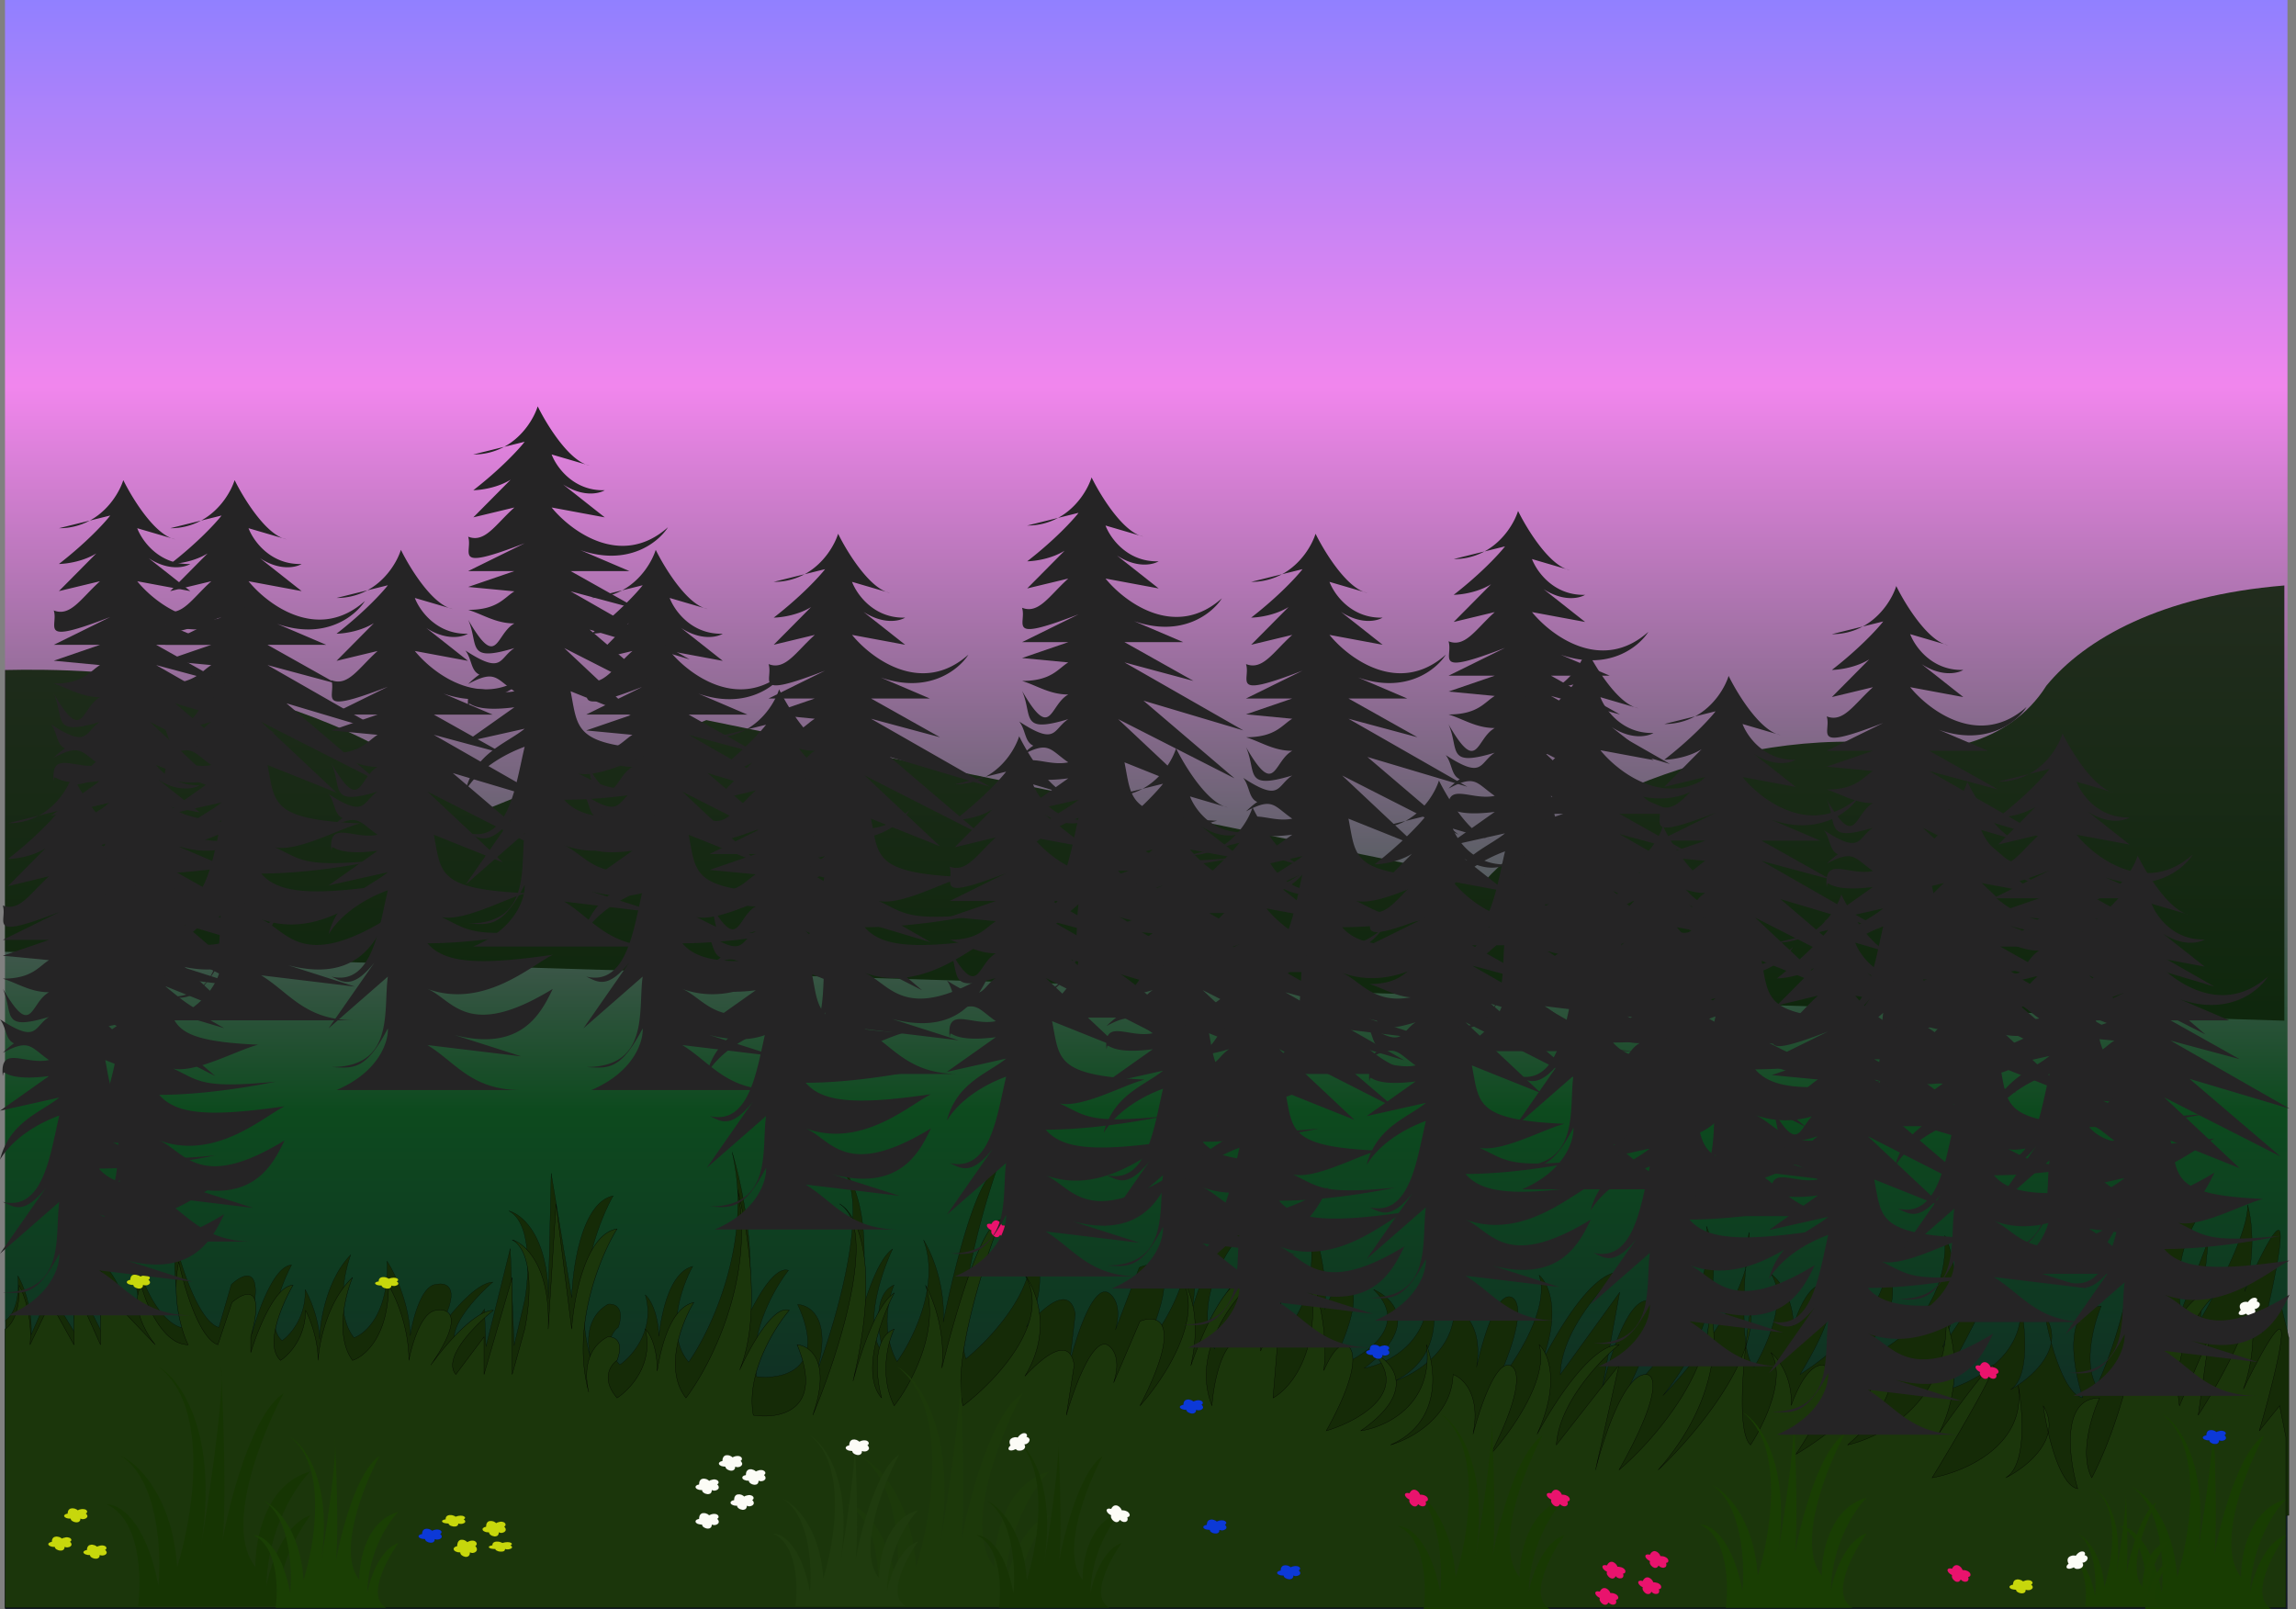 <svg xmlns="http://www.w3.org/2000/svg" width="1712" height="1200" fill="none" viewBox="0 0 1712 1200"><rect x="0" y="0" width="1712" height="1200" fill="#808080" stroke="none"/><path fill="url(#a)" d="M3.72 1199.98V0h1701.92v1199.98z"/><path fill="#0B2106" fill-opacity=".86" d="M353.9 607C238.12 502.4 72.99 498.04 3.73 499.6v210.12l1699.59 51.36V436.57c-91.52 7.47-148.64 39.69-177.43 74.7-28.02 44.83-84.83 52.14-107.39 44.36-130.74-16.8-267.7 52.14-310.51 100.39L526.67 536.96z"/><path fill="#152B07" stroke="#000" stroke-width=".15" d="M4.11 984.42c3.81-2.1 10.99-11.65 9.2-33.08 3.75 6.08 10.98 23.4 9.92 44l13.92-32.1 18.74 30.8-1.75-44.31 21.58 43.53-1.01-25.66c-1.21-10.85-7.24-35.23-21.68-45.87 10.77 6.58 33.46 24.85 38 45.23l25.52 24.69c-7.34-8.28-20.06-28.65-12.26-43.91 4.47 14.62 18.09 43.67 36.75 42.94-5.04-9.15-13.97-34.26-9.45-61.54 4.63 18.5 17.43 56.55 31.61 60.66l9.25-31.91c9-8.53 24.62-15.46 15.01 25.1l.47 11.67c4.39-16.92 16.44-50.88 29.5-51.4-7.6 14.32-19.69 45.64-7.11 56.36 6.06-4.14 18-17.54 17.18-38.07 3.34 5.71 10.18 21.1 10.81 36.96.25-13.25 5.25-44.37 23.21-62.84-4.92 13.44-11.31 44.6 2.45 61.82 8.84-3.08 26.13-18.8 24.61-57.05 5.38 7.97 16.38 30.2 17.38 55.39 1.84-12.54 8.32-37.72 19.52-38.16 8.88-1.9 20.7 3.62-3.05 41.01 9.18-14 31.04-42.12 45.04-42.67-13.18 11.42-36.85 37.2-26.1 48.93l19.88-28.83 1.11 28 18.13-73.15 2.87 72.32 7.99-34.2c3.16-18.43 5.2-57.45-11.96-66.11 9.82 2.33 29.48 18.69 29.46 65.42l2.13-93.54 15.36 92.85c.63-23.4 7.7-71.34 30.87-76-12.01 21.28-31.48 74.7-16.3 122.47-3.44-11.95-4.45-31.96 12.49-41.7 4.65-.58 12.7 2.06 7.69 17.21-4.91 3.7-11.58 14.48 1.1 28 9.48-6.61 26.54-26.29 18.97-52.15 3.65 3.09 9.44 12.93 10.16 30.92 2.45-22.02 9.35-48.07 25.21-52.18-8.35 15.12-20.66 50.58-3.01 71.38 17.32-24.83 48.03-90.92 32.35-156.66 8.7 28.43 21.8 93.94 6.8 134.25 7.73-18.84 23.66-49.9 35.25-45.96-10.76 13.67-30.56 48.64-23.74 79.21 19.57 2.34 53.07-5.14 30.58-53.78 9.75.4 26.15 11.35 13.75 52.03 17.26-45.86 44.15-141.7 13.59-158.25 12.9 6.2 33.08 41.16 15.39 131.62 5.51-24.1 15.9-58.46 28.06-66.75-8.98 19.04-22.8 61.41-6.23 78.51-4.46-14.23-9.24-44.5 7.3-51.69-4.28 9.9-9.82 35.2 2.26 57.16 11.81-16.44 32.3-57.6 19.77-90.74 6.52 10.43 16.37 34.45 14.65 61.24 9.26-45.13 25.35-107.94 39.4-112.45-11.52 33.56-32.15 108.52-22.5 139.91 24.9-20.45 67.57-69.73 39.14-103.18 11.78 12.75 25.94 43.7 6.05 79.32 15.2-17.6 32.32-30.55 36.42-9.74l-4.35 37.55c4.67-19.65 16.87-57.9 28.25-53.68 4.63 2.09 11.04 10.42 5.99 28.1l17.8-46.57c13.4-5.98 32.65-1.76 2.5 62.98 17.1-20.53 46.35-68.65 26.54-96.84 7.06 7.45 16.93 29.63 10.18 65.48 10.49-34.04 28.17-74.42 46.97-67.74-17.28 15.87-47.49 57.48-30.03 96.98.49-17.15 5.66-51.63 22.46-52.3 5.72-1.94 12.36-.74 12.18 10.03l13.63-36.74-3.02 71.38c13.32-7.93 36.57-38.37 23.04-96.7 6.97 15.21 16.36 45.73 13.99 74.8 4.3-10.92 9.53-19.67 15.06-19.88 6.65.9 13.68 15.1-11.46 64.7 23.05-7.92 61.86-30.95 32.68-59.7 15.05 6.4 34.72 27.13-7.02 58.68 18.56-3.46 53.82-21.52 46.45-66.09 7.71 17.61 13.72 57.4-23.87 75.71 14.99-4.87 44.9-22.57 44.58-54.33 7.96 2.55 21.37 14.8 16.62 43.83 4.76-21.1 14.1-52.06 23.92-52.45 7-.27 14.76 12.74-10.2 67 14.51-17.32 41.39-58.18 32.93-83.08 7.52 6.61 16.75 28.5 1.1 66.71 14.51-29.02 38.83-68.3 58.38-69.07-14.29 12.64-43.05 45.63-43.69 76.5l44.3-61.33-14.41 78.84c4.9-23.95 18.65-72 34.51-72.63 6.98-.67 13.36 12.79-17.01 71.93 24.05-21.98 70.03-78.24 61.54-127.43 8.14 18.76 13.06 70.27-32.38 126.28 18.81-19.09 51.42-59.16 61.57-94.38.7-10.26 1.64-19.82 2.54-27.32 1.33 8.39.24 17.67-2.54 27.32-2.05 29.9-2.13 65.68 6.51 72.99 9.43-15.56 25.11-51.23 12.44-69.41 6.97 5.4 16.82 18.92 16.72 38.79 5.12-15.97 12.6-30.61 22.14-30.99 7.43.88 14.4 15.55-17.2 67.27 21.65-13.71 64.66-48.59 63.48-78.45 7.73 8.26 13.49 33.81-25.27 69.93 24.67-6.43 73.17-34.44 69.84-95.06 7.02 15.03 13.77 48.6-1.9 83.42 16.47-25.17 34.88-52.01 38.18-52.14 4.67-.19-26.16 57.11-42.16 85.78 23.93-5.23 69.73-26.83 61.42-71.36 4.26 18.91 8.89 59.23-6.6 69.19 10.91-6.01 27.59-19.34 30.37-35.11a230 230 0 0 1-4.5-19.65c4.52 6.73 5.6 13.38 4.5 19.65 5.15 18.73 13.44 39.53 23.6 41.15-7.5-22.29-15.27-67.15 13.66-68.3-5.34 12.67-13.51 42.36-3.48 59.72 15.83-32.95 43.37-120.18 26.91-205.5 11.05 21.3 26.36 61.9 26.64 99.63 7.91-20.92 19.3-37.95 34.31-35.46-11.65 10.58-32.9 42.42-24.67 85.09l20.13-52.2-5.85 58.64c12.04-20.34 35.94-65.9 35.16-85.5 3.27 11.46 6.22 37.55-2.28 64.73 9.36-21.36 21.05-45.62 25.23-45.78 5.6-.22-5.78 50.85-12.16 76.41l14.42-19.26 5.59 23.14v132.35L12.33 1192.03z"/><path fill="#1B360B" stroke="#000" stroke-width=".22" d="M3.72 991.04c3.89-1.95 11.44-11.2 10.5-32.69 3.5 6.23 10.04 23.82 8.18 44.36l15.17-31.52 17.51 31.52v-44.36l19.84 44.36v-25.68c-.77-10.9-5.83-35.49-19.84-46.7 10.5 7.01 32.45 26.15 36.19 46.7l24.51 25.68c-7-8.56-18.91-29.42-10.5-44.36 3.89 14.79 16.34 44.36 35.01 44.36-4.67-9.34-12.6-34.79-7-61.87 3.9 18.68 15.18 57.2 29.18 61.87l10.5-31.52c9.35-8.17 25.22-14.47 14.02 25.68v11.68c5.05-16.73 18.44-50.2 31.51-50.2-8.17 14.01-21.48 44.83-9.34 56.03 6.23-3.89 18.68-16.8 18.68-37.35 3.11 5.84 9.34 21.48 9.34 37.35.78-13.23 7-44.12 25.68-61.86-5.45 13.23-13.07 44.12 0 61.86 8.95-2.72 26.85-17.74 26.85-56.03 5.06 8.17 15.17 30.82 15.17 56.03 2.34-12.45 9.8-37.35 21.01-37.35 8.95-1.56 20.55 4.44-4.66 40.85 9.72-13.61 32.68-40.85 46.69-40.85-13.62 10.9-38.3 35.72-28.02 47.86l21.01-28.02v28.02l21.01-72.37v72.37l9.34-33.85c3.9-18.3 7.47-57.2-9.34-66.54 9.73 2.73 28.72 19.85 26.85 66.54l5.84-93.39 11.67 93.39c1.56-23.35 10.5-70.97 33.85-74.71-12.84 20.77-34.41 73.38-21.13 121.72-2.97-12.07-3.18-32.11 14.13-41.18 4.67-.39 12.6 2.57 7 17.51-5.06 3.5-12.14 14.01 0 28.02 9.73-6.23 27.55-25.22 21.01-51.36 3.53 3.23 8.92 13.3 8.94 31.3 3.31-21.91 11.24-47.67 27.25-51.15-8.95 14.79-22.65 49.73-5.84 71.21 18.3-24.13 51.6-88.95 38.52-155.25 7.57 28.75 18.08 94.72 1.5 134.41 8.46-18.52 25.6-48.92 37.03-44.53-11.29 13.23-32.45 47.39-26.85 78.21 19.45 3.11 53.23-3.04 32.68-52.53 9.73.78 25.68 12.37 11.68 52.53 19.06-45.14 49.72-139.84 19.84-157.59 12.65 6.7 31.43 42.44 10.17 132.13 6.47-23.87 18.2-57.78 30.69-65.6-9.73 18.69-25.22 60.48-9.34 78.22-3.9-14.4-7.47-44.83 9.34-51.36-4.67 9.72-11.21 34.78 0 57.19 12.45-15.95 34.55-56.26 23.34-89.88 6.1 10.69 15 35.07 12.22 61.77 11.04-44.73 29.6-106.85 43.81-110.8-12.84 33.08-36.42 107.16-28.01 138.91 25.68-19.45 70.27-67 43.19-101.55 11.27 13.2 24.19 44.69 2.9 79.5 15.88-16.99 33.51-29.25 36.78-8.3l-5.83 37.36c5.45-19.46 19.14-57.2 30.35-52.53 4.55 2.28 10.62 10.85 4.87 28.31l19.64-45.82c13.62-5.45 32.69-.47 0 63.03 17.9-19.84 49.03-66.76 30.35-95.71 6.76 7.72 15.75 30.28 7.58 65.83 11.83-33.6 31.09-73.24 49.62-65.83-17.9 15.17-49.73 55.56-33.85 95.71 1.16-17.12 7.7-51.36 24.51-51.36 5.8-1.71 12.38-.26 11.77 10.5l15.08-36.18-5.84 71.21c13.62-7.39 38.06-36.89 26.85-95.72 6.36 15.49 14.53 46.35 11.01 75.31 4.74-10.75 10.3-19.28 15.84-19.28 6.61 1.17 13.07 15.64-14.01 64.2 23.35-7 63.03-28.48 35.02-58.36 14.78 7 33.62 28.48-9.34 58.36 18.68-2.72 54.63-19.38 49.03-64.2 7 17.9 11.44 57.9-26.85 74.71 15.17-4.28 45.76-20.78 46.69-52.53 7.86 2.86 20.78 15.62 14.88 44.45 5.59-20.9 16.14-51.46 25.98-51.46 7 0 14.24 13.31-12.84 66.54 15.17-16.73 43.65-56.5 36.18-81.71 7.26 6.91 15.61 29.14-1.54 66.7 15.65-28.42 41.5-66.7 61.07-66.7-14.78 12.06-44.82 43.89-46.69 74.71l46.69-59.54-17.5 78.21c5.83-23.73 21.47-71.2 37.35-71.2 7-.39 12.84 13.31-19.85 71.2 24.91-21.01 73.08-75.4 66.54-124.9 7.39 19.07 10.27 70.74-37.35 124.9 19.55-18.32 53.72-57.08 65.25-91.87a562 562 0 0 1 3.62-27.2c1 8.44-.46 17.68-3.62 27.2-3.23 29.81-4.73 65.55 3.62 73.2 10.03-15.18 27.12-50.2 15.17-68.87 6.76 5.67 16.07 19.57 15.18 39.42 5.75-15.75 13.8-30.09 23.34-30.09 7.4 1.17 13.78 16.11-19.84 66.54 22.18-12.84 66.54-45.99 66.54-75.87 7.39 8.56 12.14 34.32-28.02 68.87 24.9-5.45 74.47-31.52 73.54-92.22 6.42 15.29 11.84 49.1-5.19 83.27 17.44-24.49 36.91-50.59 40.21-50.59 4.67 0-28.41 56.04-45.53 84.05 24.13-4.28 70.74-24.05 64.21-68.87 3.5 19.07 6.53 59.53-9.34 68.87 11.14-5.57 28.33-18.23 31.73-33.88a231 231 0 0 1-3.72-19.82c4.25 6.91 5.08 13.6 3.72 19.82 4.41 18.92 11.87 40.03 21.96 42.05-6.61-22.57-12.6-67.7 16.35-67.7-5.84 12.45-15.18 41.79-5.84 59.53 17.12-32.29 48.09-118.36 35.02-204.28 10.2 21.72 23.89 62.9 22.68 100.61 8.73-20.58 20.78-37.15 35.68-34.07-12.06 10.12-34.55 41.09-28.01 84.04l22.18-51.36-8.17 58.37c12.84-19.85 38.52-64.44 38.52-84.05 2.81 11.59 4.72 37.78-4.85 64.59 10.2-20.97 22.85-44.74 27.02-44.74 5.61 0-7.78 50.58-15.17 75.87l15.17-18.68 4.67 23.35v127.24H3.72z"/><path fill="#163503" d="M102.94 1197.65c2.72-20.62 1.87-64.67-23.35-75.87 8.95-.39 29.19 11.2 38.52 60.7 2.34-24.91 0-79.15-28.01-96.89 12.45 5.45 38.29 29.65 42.02 82.88 11.68-37.35 25.22-119.53-14-149.42 16.34 9.34 45.52 49.5 31.51 135.41 5.51-33.07 15.36-99.09 15.6-126.75l-.42-8.66c.32 2.14.45 5.08.42 8.66 1.69 36.56 3.52 97.66.67 120.7 6.4-33.73 22.76-94.58 45.6-109.51-16.73 31.13-44.36 100.62-21.01 129.57-.4-19.85 7.23-61.87 40.85-71.21-10.5 10.51-31.75 42.26-32.68 85.22 2.72-14.79 13.07-46 32.68-52.53-12.84 17.9-33.38 56.5-12.84 67.7z"/><path fill="#1C390A" d="M653.9 1197.65c2.73-20.62 1.87-64.67-23.34-75.87 8.95-.39 29.18 11.2 38.52 60.7 2.33-24.91 0-79.15-28.01-96.89 12.45 5.45 38.28 29.65 42.02 82.88 11.67-37.35 25.21-119.53-14.01-149.42 16.34 9.34 45.52 49.5 31.52 135.41 5.5-33.07 15.35-99.09 15.6-126.75l-.43-8.66c.32 2.14.45 5.08.42 8.66 1.7 36.56 3.52 97.66.67 120.7 6.4-33.73 22.77-94.58 45.6-109.51-16.73 31.13-44.35 100.62-21 129.57-.4-19.85 7.23-61.87 40.85-71.21-10.5 10.51-31.75 42.26-32.69 85.22 2.73-14.79 13.08-46 32.69-52.53-12.84 17.9-33.39 56.5-12.84 67.7z"/><path fill="#1F3B0E" d="M593.13 1197.65c1.94-14.69 1.33-46.07-16.63-54.06 6.38-.27 20.8 7.99 27.45 43.25 1.66-17.75 0-56.39-19.97-69.03 8.88 3.88 27.28 21.13 29.95 59.05 8.31-26.61 17.96-85.16-9.98-106.45 11.64 6.65 32.43 35.26 22.45 96.47 3.93-23.57 10.94-70.6 11.11-90.3l-.3-6.17c.23 1.53.32 3.62.3 6.17 1.2 26.04 2.51 69.57.48 85.99 4.56-24.03 16.22-67.38 32.5-78.02-11.93 22.17-31.61 71.68-14.98 92.31-.28-14.14 5.16-44.08 29.11-50.73-7.49 7.48-22.62 30.1-23.29 60.71 1.94-10.54 9.32-32.77 23.29-37.43-9.15 12.75-23.79 40.25-9.15 48.24z"/><path fill="#173404" d="M744.88 1198.82c1.94-14.7 1.33-46.07-16.63-54.06 6.37-.27 20.8 7.99 27.44 43.25 1.67-17.75 0-56.39-19.96-69.03 8.88 3.88 27.28 21.13 29.94 59.05 8.32-26.61 17.97-85.16-9.98-106.45 11.65 6.65 32.44 35.26 22.46 96.47 3.93-23.57 10.94-70.6 11.11-90.3l-.3-6.17c.23 1.53.32 3.62.3 6.17 1.2 26.04 2.51 69.57.48 85.99 4.56-24.03 16.22-67.38 32.49-78.02-11.92 22.17-31.6 71.68-14.97 92.31-.28-14.14 5.16-44.08 29.1-50.73-7.48 7.48-22.61 30.1-23.28 60.71 1.94-10.54 9.32-32.77 23.29-37.43-9.15 12.75-23.79 40.25-9.15 48.24z"/><path fill="#183903" d="M1061.55 1199.99c2.23-16.85 1.53-52.84-19.08-61.99 7.32-.32 23.85 9.15 31.48 49.59 1.91-20.35 0-64.66-22.89-79.16 10.17 4.45 31.29 24.23 34.34 67.71 9.54-30.51 20.61-97.65-11.45-122.07 13.36 7.63 37.21 40.44 25.76 110.63 4.51-27.02 12.55-80.96 12.75-103.55l-.34-7.08c.26 1.75.36 4.15.34 7.08 1.38 29.86 2.88 79.78.55 98.61 5.23-27.56 18.6-77.27 37.27-89.47-13.68 25.43-36.26 82.2-17.18 105.85-.31-16.21 5.92-50.54 33.4-58.17-8.59 8.58-25.95 34.52-26.72 69.62 2.23-12.08 10.69-37.58 26.72-42.92-10.5 14.63-27.29 46.16-10.5 55.32z"/><path fill="#193E03" d="M1286.84 1198.81c2.23-16.84 1.53-52.83-19.08-61.98 7.31-.32 23.85 9.15 31.48 49.59 1.91-20.35 0-64.66-22.89-79.16 10.17 4.45 31.29 24.23 34.34 67.71 9.54-30.51 20.61-97.65-11.45-122.07 13.36 7.63 37.21 40.44 25.76 110.63 4.51-27.02 12.55-80.96 12.75-103.56q-.17-3.76-.35-7.07c.27 1.75.37 4.15.35 7.07 1.38 29.87 2.88 79.79.55 98.62 5.22-27.56 18.6-77.28 37.27-89.48-13.68 25.44-36.26 82.21-17.18 105.86-.32-16.21 5.92-50.54 33.39-58.17-8.58 8.58-25.95 34.52-26.71 69.62 2.23-12.08 10.69-37.58 26.71-42.92-10.49 14.62-27.28 46.16-10.49 55.31z"/><path fill="#183D02" d="M1599.53 1199.99c2.23-16.85 1.53-52.84-19.08-61.99 7.31-.32 23.85 9.15 31.48 49.59 1.91-20.35 0-64.66-22.9-79.16 10.18 4.45 31.3 24.23 34.35 67.71 9.54-30.51 20.61-97.65-11.45-122.07 13.36 7.63 37.21 40.44 25.76 110.63 4.51-27.02 12.55-80.96 12.75-103.55q-.17-3.77-.35-7.08c.27 1.75.37 4.15.35 7.08 1.38 29.86 2.88 79.78.55 98.61 5.22-27.56 18.6-77.27 37.27-89.47-13.68 25.43-36.26 82.2-17.18 105.85-.32-16.21 5.92-50.54 33.39-58.17-8.58 8.58-25.95 34.52-26.71 69.62 2.23-12.08 10.69-37.58 26.71-42.92-10.49 14.63-27.28 46.16-10.49 55.32z"/><path fill="#193D02" d="M1554.84 1197.65c1.33-10.05.91-31.49-11.38-36.95 4.36-.19 14.23 5.46 18.78 29.56 1.14-12.13 0-38.54-13.66-47.18 6.07 2.65 18.67 14.44 20.49 40.36 5.69-18.19 12.29-58.21-6.83-72.76 7.97 4.55 22.19 24.1 15.37 65.93 2.68-16.1 7.48-48.25 7.6-61.71l-.21-4.22q.23 1.58.21 4.22c.82 17.8 1.72 47.55.33 58.77 3.11-16.42 11.09-46.05 22.23-53.33-8.16 15.16-21.63 49-10.25 63.1-.19-9.67 3.53-30.13 19.92-34.68-5.12 5.12-15.48 20.58-15.93 41.5 1.32-7.2 6.37-22.4 15.93-25.58-6.26 8.71-16.28 27.51-6.26 32.97z"/><path fill="#1A3F04" d="M205.59 1198.82c1.94-14.7 1.33-46.07-16.63-54.06 6.37-.27 20.79 7.99 27.44 43.25 1.66-17.75 0-56.39-19.96-69.03 8.87 3.88 27.28 21.13 29.94 59.05 8.32-26.61 17.97-85.16-9.98-106.45 11.64 6.65 32.44 35.26 22.46 96.47 3.92-23.57 10.94-70.6 11.1-90.3l-.3-6.17c.24 1.53.33 3.62.3 6.17 1.21 26.04 2.52 69.57.49 85.99 4.56-24.03 16.22-67.38 32.49-78.02-11.92 22.17-31.6 71.68-14.97 92.31-.28-14.14 5.15-44.08 29.1-50.73-7.48 7.48-22.62 30.1-23.28 60.71 1.94-10.54 9.31-32.77 23.29-37.43-9.15 12.75-23.79 40.25-9.15 48.24z"/><path fill="#C7D70C" stroke="#000" stroke-width=".07" d="M334.43 1136.1c-5.5 0-6.52-2.62-2.24-3.22 0-4.34 5.57-3.53 7.54-2.02 5.86-2.17 8.76.91 6.1 2.02 3.27 2.42-1.21 4.23-4.07 3.22 0 3.73-7.33 2.12-7.33 0Zm-49.9-177.43c-5.5 0-6.52-2.62-2.24-3.22 0-4.34 5.57-3.53 7.53-2.02 5.87-2.17 8.76.91 6.12 2.02 3.26 2.42-1.23 4.23-4.08 3.22 0 3.73-7.33 2.12-7.33 0Zm1218.66 226.79c-5.5 0-6.52-3.17-2.24-3.9 0-5.24 5.57-4.27 7.54-2.44 5.86-2.63 8.76 1.1 6.11 2.44 3.26 2.93-1.22 5.12-4.08 3.9 0 4.52-7.33 2.56-7.33 0ZM369.3 1155.12c-5.5 0-6.51-2.32-2.24-2.85 0-3.82 5.57-3.11 7.54-1.78 5.87-1.92 8.76.8 6.11 1.78 3.26 2.13-1.22 3.74-4.07 2.85 0 3.29-7.33 1.86-7.33 0Zm-316.63-22.64c-5.5 0-6.52-3.2-2.24-3.93 0-5.28 5.57-4.3 7.54-2.46 5.87-2.65 8.76 1.11 6.11 2.46 3.26 2.95-1.22 5.16-4.07 3.93 0 4.54-7.34 2.58-7.34 0Zm46.7-174.29c-5.5 0-6.52-3.2-2.24-3.93 0-5.28 5.56-4.3 7.53-2.46 5.87-2.65 8.76 1.1 6.11 2.46 3.26 2.95-1.22 5.16-4.07 3.93 0 4.54-7.33 2.58-7.33 0Zm-32.32 201.43c-5.5 0-6.52-3.2-2.24-3.93 0-5.28 5.56-4.3 7.53-2.46 5.87-2.65 8.76 1.11 6.12 2.46 3.26 2.94-1.23 5.16-4.08 3.93 0 4.54-7.33 2.58-7.33 0Z"/><path fill="#0C39D7" stroke="#000" stroke-width=".07" d="M1647.35 1074.11c-5.5 0-6.52-3.19-2.24-3.93 0-5.28 5.57-4.29 7.54-2.45 5.86-2.65 8.76 1.1 6.11 2.45 3.26 2.95-1.22 5.16-4.08 3.93 0 4.55-7.33 2.58-7.33 0Zm-690.24 100.83c-5.5 0-6.52-3.2-2.24-3.93 0-5.28 5.57-4.3 7.54-2.46 5.87-2.65 8.76 1.11 6.1 2.46 3.27 2.94-1.21 5.15-4.06 3.93 0 4.54-7.34 2.58-7.34 0Zm-55.08-34.07c-5.5 0-6.52-3.2-2.24-3.93 0-5.28 5.57-4.3 7.54-2.46 5.86-2.65 8.76 1.11 6.1 2.46 3.27 2.94-1.21 5.16-4.07 3.93 0 4.54-7.33 2.58-7.33 0Zm-17.43-89.52c-5.5 0-6.53-3.19-2.25-3.93 0-5.28 5.57-4.3 7.54-2.45 5.87-2.66 8.76 1.1 6.11 2.45 3.26 2.95-1.22 5.16-4.07 3.93 0 4.55-7.34 2.58-7.34 0Zm138.9-40.85c-5.5 0-6.52-3.2-2.24-3.93 0-5.28 5.57-4.3 7.54-2.46 5.87-2.65 8.76 1.11 6.11 2.46 3.26 2.94-1.22 5.15-4.07 3.93 0 4.54-7.34 2.58-7.34 0Zm275.49-32.69c-5.5 0-6.52-3.19-2.25-3.93 0-5.28 5.57-4.3 7.54-2.45 5.87-2.66 8.76 1.1 6.11 2.45 3.26 2.95-1.22 5.16-4.07 3.93 0 4.55-7.33 2.58-7.33 0Zm-982.07 169.91c-5.5 0-6.52-3.19-2.24-3.93 0-5.28 5.57-4.29 7.54-2.45 5.86-2.66 8.76 1.1 6.1 2.45 3.27 2.95-1.21 5.16-4.07 3.93 0 4.55-7.33 2.58-7.33 0Z"/><path fill="#C7D70C" stroke="#000" stroke-width=".07" d="M40.85 1153.56c-5.5 0-6.51-3.19-2.24-3.93 0-5.28 5.57-4.3 7.54-2.45 5.87-2.66 8.76 1.1 6.11 2.45 3.26 2.95-1.22 5.16-4.07 3.93 0 4.55-7.34 2.58-7.34 0Zm323.79-10.86c-5.5 0-6.52-3.52-2.25-4.33 0-5.83 5.57-4.74 7.54-2.71 5.87-2.93 8.76 1.22 6.11 2.71 3.26 3.25-1.22 5.69-4.07 4.33 0 5.02-7.34 2.85-7.34 0Z"/><path fill="#FCFCF6" stroke="#000" stroke-width=".07" d="M540.9 1093.68c-5.5 0-6.52-3.53-2.25-4.34 0-5.83 5.57-4.74 7.54-2.71 5.87-2.93 8.76 1.22 6.11 2.71 3.26 3.25-1.22 5.69-4.07 4.34 0 5.01-7.33 2.84-7.33 0Zm17.43 10.5c-5.5 0-6.52-3.52-2.24-4.34 0-5.82 5.57-4.74 7.54-2.71 5.87-2.92 8.76 1.22 6.11 2.71 3.26 3.26-1.22 5.7-4.07 4.34 0 5.01-7.34 2.85-7.34 0Zm-34.87 7c-5.5 0-6.52-3.52-2.24-4.33 0-5.83 5.57-4.75 7.54-2.71 5.86-2.93 8.76 1.22 6.1 2.71 3.27 3.25-1.21 5.69-4.07 4.33 0 5.02-7.33 2.85-7.33 0Zm26.12 11.68c-5.5 0-6.52-3.52-2.24-4.34 0-5.82 5.57-4.74 7.54-2.71 5.86-2.92 8.76 1.22 6.1 2.71 3.27 3.25-1.22 5.69-4.07 4.34 0 5.01-7.33 2.84-7.33 0Zm-26.12 14.01c-5.5 0-6.52-3.53-2.24-4.34 0-5.83 5.57-4.74 7.54-2.71 5.86-2.93 8.76 1.22 6.1 2.71 3.27 3.25-1.21 5.69-4.07 4.34 0 5.01-7.33 2.84-7.33 0ZM635.45 1082c-5.5 0-6.52-3.52-2.24-4.33 0-5.83 5.56-4.75 7.53-2.71 5.87-2.93 8.76 1.22 6.12 2.71 3.25 3.25-1.23 5.69-4.08 4.33 0 5.02-7.33 2.85-7.33 0Zm122.02-1.44c-4.85 2.59-7.41-.04-4.02-2.77-2.75-5.14 2.67-6.81 5.37-5.95 3.8-5.34 8.3-3.05 6.66-.49 4.41 1.33 1.61 5.6-1.54 5.75 2.36 4.42-5.13 5.97-6.47 3.46Zm788.92 88.19c-4.85 2.59-7.41-.04-4.02-2.77-2.75-5.14 2.67-6.81 5.37-5.94 3.79-5.35 8.3-3.06 6.66-.49 4.41 1.33 1.61 5.59-1.54 5.74 2.36 4.42-5.13 5.97-6.47 3.46Zm128.4-189.18c-4.85 2.6-7.41-.03-4.02-2.77-2.75-5.13 2.68-6.8 5.37-5.94 3.79-5.35 8.3-3.05 6.67-.49 4.41 1.33 1.6 5.6-1.55 5.75 2.36 4.42-5.13 5.96-6.47 3.45Zm-846.27 150.4c-4.9-2.5-4.2-6.1-.02-4.88 2.65-5.19 7.11-1.69 7.94 1.01 6.56.07 7.25 5.08 4.21 5.2 1.42 4.38-3.68 4.51-5.6 2.01-2.28 4.46-7.83-.81-6.53-3.34Z"/><path fill="#E9136D" stroke="#000" stroke-width=".07" d="M1050.96 1118.3c-4.9-2.51-4.2-6.11-.02-4.89 2.65-5.18 7.12-1.69 7.94 1.02 6.56.06 7.25 5.07 4.21 5.2 1.43 4.37-3.67 4.51-5.6 2-2.28 4.47-7.82-.8-6.53-3.33ZM739.22 917.52c-4.9-2.5-4.2-6.1-.02-4.88 2.65-5.19 7.11-1.69 7.94 1.02 6.56.06 7.25 5.07 4.21 5.2 1.42 4.37-3.68 4.5-5.6 2-2.28 4.46-7.83-.8-6.53-3.34Zm417.46 200.78c-4.9-2.51-4.21-6.11-.03-4.89 2.66-5.18 7.12-1.69 7.95 1.02 6.56.06 7.24 5.07 4.21 5.2 1.42 4.37-3.68 4.51-5.6 2-2.28 4.47-7.83-.8-6.53-3.33Zm73.54 45.81c-4.9-2.5-4.21-6.1-.03-4.88 2.65-5.19 7.12-1.69 7.95 1.02 6.55.06 7.24 5.07 4.21 5.19 1.42 4.38-3.68 4.51-5.6 2.01-2.29 4.46-7.83-.81-6.53-3.34Zm246.15-140.95c-4.9-2.5-4.2-6.1-.02-4.88 2.65-5.19 7.11-1.69 7.94 1.02 6.56.06 7.25 5.07 4.21 5.19 1.42 4.38-3.68 4.51-5.6 2.01-2.28 4.46-7.83-.8-6.53-3.34Zm-20.87 151.38c-4.89-2.5-4.2-6.1-.02-4.88 2.65-5.19 7.12-1.69 7.95 1.02 6.55.06 7.24 5.07 4.21 5.19 1.42 4.38-3.68 4.52-5.61 2.01-2.28 4.47-7.82-.8-6.53-3.34Zm-262.64 17.08c-4.9-2.5-4.2-6.1-.02-4.88 2.65-5.19 7.12-1.69 7.94 1.02 6.56.06 7.25 5.07 4.21 5.19 1.43 4.38-3.67 4.51-5.6 2.01-2.28 4.46-7.82-.81-6.53-3.34Zm5.33-19.56c-4.9-2.5-4.2-6.1-.02-4.88 2.65-5.19 7.11-1.69 7.94 1.02 6.56.06 7.25 5.07 4.21 5.19 1.42 4.38-3.68 4.51-5.6 2.01-2.28 4.46-7.83-.8-6.53-3.34Zm26.7 11.61c-4.9-2.5-4.2-6.1-.02-4.88 2.65-5.19 7.11-1.69 7.94 1.01 6.56.07 7.25 5.08 4.21 5.2 1.42 4.38-3.68 4.51-5.6 2.01-2.28 4.46-7.83-.81-6.53-3.34Z"/><path fill="#C7D70C" stroke="#000" stroke-width=".07" d="M343.11 1157.63c-5.5 0-6.51-3.9-2.24-4.8 0-6.44 5.57-5.24 7.54-2.99 5.87-3.24 8.76 1.35 6.11 2.99 3.26 3.6-1.22 6.3-4.07 4.8 0 5.55-7.34 3.15-7.34 0Z"/><path fill="#252425" d="M98.94 523c6.2 12.64 21.5 37.78 35.82 43.3l2.86.84q-1.42-.27-2.86-.83l-25.44-7.44c3.46 9.2 16.22 27.4 39.62 26.67-4.75 2.83-16.67 5.05-31.08-4.3l31.08 24.53-39.62-7.36c14.46 17.78 52.07 45.62 86.78 14.72-7.38 11.62-30.03 29.38-65.45 17.04l36.63 15.67h-43.81l51.47 28.9-51.47-13.8 88.67 50.71-74.52-22.2 67.91 57.94-86.78-44.14 56.19 52.8-51.47-20.61c5.66 28.2 1.91 40.62 69.07 43.56-14.76 3.53-46.5 21.37-63.37 17.81 19.58 9.14 20.92 15.15 76.36 9.74-22.63 4.6-56.6 9.82-86.78 9.82 12.58 14.71 37.54 16.64 93.39 8.55-16.35 8.28-51.75 40.56-93.39 25.48 18.87 7.9 29.67 38.98 93.39 0-8.62 17.91-23.2 47.28-73.37 34.32l49.95 15.97-69.97-8.42c21.54 13.26 32.65 33.54 69.97 33.54H50.93c31.85-13.58 38.79-36.32 38.28-45.99-16 30.72-25.24 30.04-41.82 28.83l-.3-.02c47.76 0 38.55-42.9 42.12-67.43L45 879.82l34.3-49.23c-16.5 20.82-24.14 14.24-32.22 10.6 30.62 7.37 35.5-36.78 42.13-64.37-16.1 5.89-34.58 16.94-44.21 32.88 7.35-28.62 30.94-35.38 44.2-46.33L45 773.25l36.55-25.86c-36.55 4.73-32.86-7.84-34.47 0-2.45-23.78 16.61-8.07 34.47-11.95-13.9-9.57-14.24-16.26-34.47-5.4 3.46-3.36 6.15-5.57 8.4-7.03-6.54-2.88-5.48-11.48-10.48-17.97 28.17 18.4 24.82 5.88 36.55-1.79-36.55 11.04-26.22-2.42-34.47-21.12 22.05 38.26 20.18 10.7 34.47 2.73-13.9 0-23.42-6.75-34.47-10.12 22.05 0 26.82-9.2 34.47-13.8l-34.47-3.28 34.47-11.82H47.08l42.13-20.76c-55.33 21.34-38.28 7.07-42.13-4.9 12.5 4.9 20.18-8.9 34.47-21.77l-30.62 7.36 27.86-28.11c-9.37 5.8-21.32 7.73-27.86 7.88 20.82-16.19 34.2-30.84 38.28-36.14l-15.29 3.78a47.6 47.6 0 0 1-22.99 5.69l23-5.69c14.45-7.82 22.4-21.88 25.01-30.18m200-113c6.2 12.64 21.5 37.78 35.82 43.3l2.86.84q-1.42-.27-2.86-.83l-25.44-7.44c3.46 9.2 16.22 27.4 39.62 26.67-4.75 2.82-16.67 5.05-31.08-4.3l31.08 24.53-39.62-7.36c14.46 17.78 52.07 45.62 86.78 14.72-7.38 11.62-30.03 29.38-65.45 17.04l36.63 15.67h-43.81l51.47 28.9-51.47-13.8 88.67 50.71-74.52-22.2 67.91 57.94-86.78-44.14 56.19 52.8-51.47-20.61c5.66 28.2 1.91 40.62 69.07 43.56-14.76 3.53-46.5 21.37-63.37 17.81 19.58 9.14 20.92 15.15 76.36 9.74-22.63 4.6-56.6 9.82-86.78 9.82 12.58 14.71 37.54 16.64 93.39 8.55-16.35 8.28-51.75 40.56-93.39 25.48 18.87 7.9 29.67 38.98 93.39 0-8.62 17.91-23.2 47.28-73.37 34.32l49.95 15.97-69.97-8.42c21.54 13.26 32.65 33.54 69.97 33.54H250.93c31.85-13.58 38.79-36.32 38.28-45.99-16 30.72-25.25 30.04-41.82 28.83l-.3-.02c47.76 0 38.54-42.9 42.12-67.43L245 766.82l34.3-49.23c-16.5 20.82-24.14 14.24-32.22 10.6 30.62 7.37 35.5-36.78 42.13-64.37-16.1 5.89-34.58 16.94-44.21 32.88 7.35-28.62 30.94-35.38 44.2-46.33l-44.2 9.88 36.55-25.86c-36.55 4.73-32.86-7.84-34.47 0-2.45-23.78 16.61-8.07 34.47-11.95-13.91-9.57-14.24-16.26-34.47-5.4 3.46-3.36 6.15-5.57 8.4-7.03-6.54-2.88-5.48-11.48-10.48-17.97 28.17 18.4 24.82 5.88 36.55-1.79-36.55 11.04-26.22-2.42-34.47-21.12 22.05 38.26 20.18 10.7 34.47 2.73-13.91 0-23.42-6.75-34.47-10.12 22.05 0 26.82-9.2 34.47-13.8l-34.47-3.28 34.47-11.82h-34.47l42.13-20.76c-55.33 21.34-38.28 7.07-42.13-4.9 12.5 4.9 20.18-8.9 34.47-21.77l-30.62 7.36 27.86-28.11c-9.37 5.8-21.32 7.73-27.86 7.88 20.82-16.19 34.2-30.84 38.28-36.14l-15.29 3.78a47.6 47.6 0 0 1-22.99 5.69l23-5.69c14.45-7.82 22.4-21.88 25.01-30.18m190 0c6.2 12.64 21.5 37.78 35.82 43.3l2.86.84q-1.42-.27-2.86-.83l-25.44-7.44c3.46 9.2 16.22 27.4 39.62 26.67-4.75 2.82-16.67 5.05-31.08-4.3l31.08 24.53-39.62-7.36c14.46 17.78 52.07 45.62 86.78 14.72-7.38 11.62-30.03 29.38-65.45 17.04l36.63 15.67h-43.81l51.47 28.9-51.47-13.8 88.67 50.71-74.52-22.2 67.91 57.94-86.78-44.14 56.19 52.8-51.47-20.61c5.66 28.2 1.91 40.62 69.07 43.56-14.76 3.53-46.5 21.37-63.37 17.81 19.58 9.14 20.92 15.15 76.36 9.74-22.63 4.6-56.6 9.82-86.78 9.82 12.58 14.71 37.54 16.64 93.39 8.55-16.35 8.28-51.75 40.56-93.39 25.48 18.87 7.9 29.67 38.98 93.39 0-8.62 17.91-23.2 47.28-73.37 34.32l49.95 15.97-69.97-8.42c21.54 13.26 32.65 33.54 69.97 33.54H440.93c31.85-13.58 38.79-36.32 38.28-45.99-16 30.72-25.25 30.04-41.82 28.83l-.3-.02c47.76 0 38.55-42.9 42.12-67.43L435 766.82l34.3-49.23c-16.5 20.82-24.14 14.24-32.22 10.6 30.62 7.37 35.5-36.78 42.13-64.37-16.1 5.89-34.58 16.94-44.21 32.88 7.35-28.62 30.94-35.38 44.2-46.33l-44.2 9.88 36.55-25.86c-36.55 4.73-32.86-7.84-34.47 0-2.45-23.78 16.61-8.07 34.47-11.95-13.91-9.57-14.24-16.26-34.47-5.4 3.46-3.36 6.15-5.57 8.4-7.03-6.55-2.88-5.48-11.48-10.48-17.97 28.17 18.4 24.82 5.88 36.55-1.79-36.55 11.04-26.22-2.42-34.47-21.12 22.05 38.26 20.18 10.7 34.47 2.73-13.91 0-23.42-6.75-34.47-10.12 22.05 0 26.82-9.2 34.47-13.8l-34.47-3.28 34.47-11.82h-34.47l42.13-20.76c-55.33 21.34-38.28 7.07-42.13-4.9 12.5 4.9 20.18-8.9 34.47-21.77l-30.62 7.36 27.86-28.11c-9.37 5.8-21.32 7.73-27.86 7.88 20.82-16.19 34.2-30.84 38.28-36.14l-15.29 3.78a47.6 47.6 0 0 1-22.99 5.69l23-5.69c14.45-7.82 22.4-21.88 25.01-30.18"/><path fill="#252425" d="M400.94 303c6.2 12.64 21.5 37.78 35.82 43.3l2.86.84q-1.42-.27-2.86-.83l-25.44-7.44c3.46 9.2 16.22 27.4 39.62 26.67-4.75 2.82-16.67 5.05-31.08-4.3l31.08 24.53-39.62-7.36c14.46 17.78 52.07 45.62 86.78 14.72-7.38 11.62-30.03 29.38-65.45 17.04l36.63 15.66h-43.81l51.47 28.91-51.47-13.8 88.67 50.71-74.52-22.2 67.91 57.94-86.78-44.14 56.19 52.8-51.47-20.61c5.66 28.2 1.91 40.62 69.07 43.56-14.76 3.53-46.5 21.37-63.37 17.81 19.58 9.14 20.92 15.15 76.36 9.74-22.63 4.6-56.6 9.82-86.78 9.82 12.58 14.71 37.54 16.64 93.39 8.55-16.35 8.28-51.75 40.56-93.39 25.48 18.87 7.9 29.67 38.98 93.39 0-8.62 17.91-23.2 47.28-73.37 34.32l49.95 15.97-69.97-8.42c21.54 13.26 32.65 33.54 69.97 33.54H352.93c31.85-13.58 38.79-36.32 38.28-45.99-16 30.72-25.25 30.04-41.82 28.83l-.3-.02c47.76 0 38.55-42.9 42.12-67.43L347 659.82l34.3-49.23c-16.5 20.82-24.14 14.24-32.22 10.6 30.62 7.37 35.5-36.78 42.13-64.37-16.1 5.89-34.58 16.94-44.21 32.88 7.35-28.62 30.94-35.38 44.2-46.33l-44.2 9.88 36.55-25.86c-36.55 4.73-32.86-7.84-34.47 0-2.45-23.78 16.61-8.07 34.47-11.95-13.91-9.57-14.24-16.26-34.47-5.4 3.46-3.36 6.15-5.57 8.4-7.03-6.55-2.88-5.48-11.47-10.48-17.97 28.17 18.4 24.82 5.88 36.55-1.79-36.55 11.04-26.22-2.42-34.47-21.12 22.05 38.26 20.18 10.7 34.47 2.73-13.91 0-23.42-6.75-34.47-10.12 22.05 0 26.82-9.2 34.47-13.8l-34.47-3.28 34.47-11.83h-34.47l42.13-20.75c-55.33 21.34-38.28 7.07-42.13-4.9 12.5 4.9 20.18-8.9 34.47-21.77l-30.62 7.36 27.86-28.11c-9.37 5.8-21.32 7.73-27.86 7.88 20.82-16.19 34.2-30.84 38.28-36.14l-15.29 3.78a47.6 47.6 0 0 1-22.99 5.69l23-5.69c14.45-7.82 22.4-21.88 25.01-30.18m-226 55c6.2 12.64 21.5 37.78 35.82 43.3l2.86.84q-1.42-.27-2.86-.83l-25.44-7.44c3.46 9.2 16.22 27.4 39.62 26.67-4.75 2.82-16.67 5.05-31.08-4.3l31.08 24.53-39.62-7.36c14.46 17.78 52.07 45.62 86.78 14.72-7.38 11.62-30.03 29.38-65.45 17.04l36.63 15.66h-43.81l51.47 28.91-51.47-13.8 88.67 50.71-74.52-22.2 67.91 57.94-86.78-44.14 56.19 52.8-51.47-20.61c5.66 28.2 1.91 40.62 69.07 43.56-14.76 3.53-46.5 21.37-63.37 17.81 19.58 9.14 20.92 15.15 76.36 9.74-22.63 4.6-56.6 9.82-86.78 9.82 12.58 14.71 37.54 16.64 93.39 8.55-16.35 8.28-51.75 40.56-93.39 25.48 18.87 7.9 29.67 38.98 93.39 0-8.62 17.91-23.2 47.28-73.37 34.32l49.95 15.97-69.97-8.42c21.54 13.26 32.65 33.54 69.97 33.54H126.93c31.85-13.58 38.79-36.32 38.28-45.99-16 30.72-25.25 30.04-41.82 28.83l-.3-.02c47.76 0 38.54-42.9 42.12-67.43L121 714.82l34.3-49.23c-16.5 20.82-24.14 14.24-32.22 10.6 30.62 7.37 35.5-36.78 42.13-64.37-16.1 5.89-34.58 16.94-44.21 32.88 7.35-28.62 30.94-35.38 44.2-46.33l-44.2 9.88 36.55-25.86c-36.55 4.73-32.86-7.84-34.47 0-2.45-23.78 16.61-8.07 34.47-11.95-13.91-9.57-14.24-16.26-34.47-5.4 3.46-3.36 6.15-5.57 8.4-7.03-6.54-2.88-5.48-11.48-10.48-17.97 28.17 18.4 24.82 5.88 36.55-1.79-36.55 11.04-26.22-2.42-34.47-21.12 22.05 38.26 20.18 10.7 34.47 2.73-13.91 0-23.42-6.75-34.47-10.12 22.05 0 26.82-9.2 34.47-13.8l-34.47-3.28 34.47-11.83h-34.47l42.13-20.75c-55.33 21.34-38.28 7.07-42.13-4.9 12.5 4.9 20.18-8.9 34.47-21.77l-30.62 7.36 27.86-28.11c-9.37 5.8-21.32 7.73-27.86 7.88 20.82-16.19 34.2-30.84 38.28-36.14l-15.29 3.78a47.6 47.6 0 0 1-22.99 5.69l23-5.69c14.45-7.82 22.4-21.88 25.01-30.18"/><path fill="#252425" d="M91.94 358c6.2 12.64 21.5 37.78 35.82 43.3l2.86.84q-1.42-.27-2.86-.83l-25.44-7.44c3.46 9.2 16.22 27.4 39.62 26.67-4.75 2.82-16.67 5.05-31.08-4.3l31.08 24.53-39.62-7.36c14.46 17.78 52.07 45.62 86.78 14.72-7.38 11.62-30.03 29.38-65.45 17.04l36.63 15.66h-43.81l51.47 28.91-51.47-13.8 88.67 50.71-74.52-22.2 67.91 57.94-86.78-44.14 56.19 52.8-51.47-20.61c5.66 28.2 1.91 40.62 69.07 43.56-14.76 3.53-46.5 21.37-63.37 17.81 19.58 9.14 20.92 15.15 76.36 9.74-22.63 4.6-56.6 9.82-86.78 9.82 12.58 14.71 37.54 16.64 93.39 8.55-16.35 8.28-51.75 40.56-93.39 25.48 18.87 7.9 29.67 38.98 93.39 0-8.62 17.91-23.2 47.28-73.37 34.32l49.95 15.97-69.97-8.42c21.54 13.26 32.65 33.54 69.97 33.54H43.93c31.85-13.58 38.79-36.32 38.28-45.99-16 30.72-25.24 30.04-41.82 28.83l-.3-.02c47.76 0 38.55-42.9 42.12-67.43L38 714.82l34.3-49.23c-16.5 20.82-24.14 14.24-32.22 10.6 30.62 7.37 35.5-36.78 42.13-64.37-16.1 5.89-34.58 16.94-44.21 32.88 7.35-28.62 30.94-35.38 44.2-46.33L38 608.25l36.55-25.86c-36.55 4.73-32.86-7.84-34.47 0-2.45-23.78 16.61-8.07 34.47-11.95-13.9-9.57-14.24-16.26-34.47-5.4 3.46-3.36 6.15-5.57 8.4-7.03-6.54-2.88-5.48-11.48-10.48-17.97 28.17 18.4 24.82 5.88 36.55-1.79-36.55 11.04-26.22-2.42-34.47-21.12 22.05 38.26 20.18 10.7 34.47 2.73-13.9 0-23.42-6.75-34.47-10.12 22.05 0 26.82-9.2 34.47-13.8l-34.47-3.28 34.47-11.83H40.08l42.13-20.75c-55.33 21.34-38.28 7.07-42.13-4.9 12.5 4.9 20.18-8.9 34.47-21.77l-30.62 7.36 27.86-28.11c-9.37 5.8-21.32 7.73-27.86 7.88 20.82-16.19 34.2-30.84 38.28-36.14l-15.29 3.78a47.6 47.6 0 0 1-22.99 5.69l23-5.69c14.45-7.82 22.4-21.88 25.01-30.18m489 156c6.2 12.64 21.5 37.78 35.82 43.3l2.86.84q-1.42-.27-2.86-.83l-25.44-7.44c3.46 9.2 16.22 27.4 39.62 26.67-4.75 2.83-16.67 5.05-31.08-4.3l31.08 24.53-39.62-7.36c14.46 17.78 52.07 45.62 86.78 14.72-7.38 11.62-30.03 29.38-65.45 17.04l36.63 15.67h-43.81l51.47 28.9-51.47-13.8 88.67 50.71-74.52-22.2 67.91 57.94-86.78-44.14 56.19 52.8-51.47-20.61c5.66 28.2 1.91 40.62 69.07 43.56-14.76 3.53-46.5 21.37-63.37 17.81 19.58 9.14 20.92 15.15 76.36 9.74-22.63 4.6-56.6 9.82-86.78 9.82 12.58 14.71 37.54 16.64 93.39 8.55-16.35 8.28-51.75 40.56-93.39 25.48 18.87 7.9 29.67 38.98 93.39 0-8.62 17.91-23.2 47.28-73.37 34.32l49.95 15.97-69.97-8.42c21.54 13.26 32.65 33.54 69.97 33.54H532.93c31.85-13.58 38.79-36.32 38.28-45.99-16 30.72-25.25 30.04-41.82 28.83l-.3-.02c47.76 0 38.54-42.9 42.12-67.43L527 870.82l34.3-49.23c-16.5 20.82-24.14 14.24-32.22 10.6 30.62 7.37 35.5-36.78 42.13-64.37-16.1 5.89-34.58 16.94-44.21 32.88 7.35-28.62 30.94-35.38 44.2-46.33l-44.2 9.88 36.55-25.86c-36.55 4.73-32.86-7.84-34.47 0-2.45-23.78 16.61-8.07 34.47-11.95-13.91-9.57-14.24-16.26-34.47-5.4 3.46-3.36 6.15-5.57 8.4-7.03-6.55-2.88-5.48-11.48-10.48-17.97 28.17 18.4 24.82 5.88 36.55-1.79-36.55 11.04-26.22-2.42-34.47-21.12 22.05 38.26 20.18 10.7 34.47 2.73-13.91 0-23.42-6.75-34.47-10.12 22.05 0 26.82-9.2 34.47-13.8l-34.47-3.28 34.47-11.82h-34.47l42.13-20.76c-55.33 21.34-38.28 7.07-42.13-4.9 12.5 4.9 20.18-8.9 34.47-21.77l-30.62 7.36 27.86-28.11c-9.37 5.8-21.32 7.73-27.86 7.88 20.83-16.19 34.2-30.84 38.28-36.14l-15.29 3.78a47.6 47.6 0 0 1-22.99 5.69l23-5.69c14.45-7.82 22.4-21.88 25.01-30.18"/><path fill="#252425" d="M624.94 398c6.2 12.64 21.5 37.78 35.82 43.3l2.86.84q-1.42-.27-2.86-.83l-25.44-7.44c3.46 9.2 16.22 27.4 39.62 26.67-4.75 2.82-16.67 5.05-31.08-4.3l31.08 24.53-39.62-7.36c14.46 17.78 52.07 45.62 86.78 14.72-7.38 11.62-30.03 29.38-65.45 17.04l36.63 15.67h-43.81l51.47 28.9-51.47-13.8 88.67 50.71-74.52-22.2 67.91 57.94-86.78-44.14 56.19 52.8-51.47-20.61c5.66 28.2 1.91 40.62 69.07 43.56-14.76 3.53-46.5 21.37-63.37 17.81 19.58 9.14 20.92 15.15 76.36 9.74-22.63 4.6-56.6 9.82-86.78 9.82 12.58 14.71 37.54 16.64 93.39 8.55-16.35 8.28-51.75 40.56-93.39 25.48 18.87 7.9 29.67 38.98 93.39 0-8.62 17.91-23.2 47.28-73.37 34.32l49.95 15.97-69.97-8.42c21.54 13.26 32.65 33.54 69.97 33.54H576.93c31.85-13.58 38.79-36.32 38.28-45.99-16 30.72-25.25 30.04-41.82 28.83l-.3-.02c47.76 0 38.54-42.9 42.12-67.43L571 754.82l34.3-49.23c-16.5 20.82-24.14 14.24-32.22 10.6 30.62 7.37 35.5-36.78 42.13-64.37-16.1 5.89-34.58 16.94-44.21 32.88 7.35-28.62 30.94-35.38 44.2-46.33l-44.2 9.88 36.55-25.86c-36.55 4.73-32.86-7.84-34.47 0-2.45-23.78 16.61-8.07 34.47-11.95-13.91-9.57-14.24-16.26-34.47-5.4 3.46-3.36 6.15-5.57 8.4-7.03-6.55-2.88-5.48-11.48-10.48-17.97 28.17 18.4 24.82 5.88 36.55-1.79-36.55 11.04-26.22-2.42-34.47-21.12 22.05 38.26 20.18 10.7 34.47 2.73-13.91 0-23.42-6.75-34.47-10.12 22.05 0 26.82-9.2 34.47-13.8l-34.47-3.28 34.47-11.82h-34.47l42.13-20.76c-55.33 21.34-38.28 7.07-42.13-4.9 12.5 4.9 20.18-8.9 34.47-21.77l-30.62 7.36 27.86-28.11c-9.37 5.8-21.32 7.73-27.86 7.88 20.83-16.19 34.2-30.84 38.28-36.14l-15.29 3.78a47.6 47.6 0 0 1-22.99 5.69l23-5.69c14.45-7.82 22.4-21.88 25.01-30.18"/><path fill="#252425" d="M759.94 549c6.2 12.64 21.5 37.78 35.82 43.3l2.86.84q-1.42-.27-2.86-.83l-25.44-7.44c3.46 9.2 16.22 27.4 39.62 26.67-4.75 2.83-16.67 5.05-31.08-4.3l31.08 24.53-39.62-7.36c14.46 17.78 52.07 45.62 86.78 14.72-7.38 11.62-30.03 29.38-65.45 17.04l36.63 15.67h-43.81l51.47 28.9-51.47-13.8 88.67 50.71-74.52-22.2 67.91 57.94-86.78-44.14 56.19 52.8-51.47-20.61c5.66 28.2 1.91 40.62 69.07 43.56-14.76 3.53-46.5 21.37-63.37 17.81 19.58 9.14 20.92 15.15 76.36 9.74-22.63 4.6-56.6 9.82-86.78 9.82 12.58 14.71 37.54 16.64 93.39 8.55-16.35 8.28-51.75 40.56-93.39 25.48 18.87 7.9 29.67 38.98 93.39 0-8.62 17.91-23.2 47.28-73.37 34.32l49.95 15.97-69.97-8.42c21.54 13.26 32.65 33.54 69.97 33.54H711.93c31.85-13.58 38.79-36.32 38.28-45.99-16 30.72-25.25 30.04-41.82 28.83l-.3-.02c47.76 0 38.54-42.9 42.12-67.43L706 905.82l34.3-49.23c-16.5 20.82-24.14 14.24-32.22 10.6 30.62 7.37 35.5-36.78 42.13-64.37-16.1 5.89-34.58 16.94-44.21 32.88 7.35-28.62 30.94-35.38 44.2-46.33l-44.2 9.88 36.55-25.86c-36.55 4.73-32.86-7.84-34.47 0-2.45-23.78 16.61-8.07 34.47-11.95-13.91-9.57-14.24-16.26-34.47-5.4 3.46-3.36 6.15-5.57 8.4-7.03-6.55-2.88-5.48-11.48-10.48-17.97 28.17 18.4 24.82 5.88 36.55-1.79-36.55 11.04-26.22-2.42-34.47-21.12 22.05 38.26 20.18 10.7 34.47 2.73-13.91 0-23.42-6.75-34.47-10.12 22.05 0 26.82-9.2 34.47-13.8l-34.47-3.28 34.47-11.82h-34.47l42.13-20.76c-55.33 21.34-38.28 7.07-42.13-4.9 12.5 4.9 20.18-8.9 34.47-21.77l-30.62 7.36 27.86-28.11c-9.37 5.8-21.32 7.73-27.86 7.88 20.83-16.19 34.2-30.84 38.28-36.14l-15.29 3.78a47.6 47.6 0 0 1-22.99 5.69l23-5.69c14.45-7.82 22.4-21.88 25.01-30.18"/><path fill="#252425" d="M876.94 558c6.2 12.64 21.5 37.78 35.82 43.3l2.86.84q-1.42-.27-2.86-.83l-25.44-7.44c3.46 9.2 16.22 27.4 39.62 26.67-4.75 2.83-16.67 5.05-31.08-4.3l31.08 24.53-39.62-7.36c14.46 17.78 52.07 45.62 86.78 14.72-7.38 11.62-30.03 29.38-65.45 17.04l36.63 15.67h-43.81l51.47 28.9-51.47-13.8 88.67 50.71-74.52-22.2 67.91 57.94-86.78-44.14 56.19 52.8-51.47-20.61c5.66 28.2 1.91 40.62 69.07 43.56-14.76 3.53-46.5 21.37-63.37 17.81 19.58 9.14 20.92 15.15 76.36 9.74-22.63 4.6-56.6 9.82-86.78 9.82 12.58 14.71 37.54 16.64 93.39 8.55-16.35 8.28-51.75 40.56-93.39 25.48 18.87 7.9 29.67 38.98 93.39 0-8.62 17.91-23.2 47.28-73.37 34.32l49.95 15.97-69.97-8.42c21.54 13.26 32.65 33.54 69.97 33.54H828.93c31.85-13.58 38.79-36.32 38.28-45.99-16 30.72-25.25 30.04-41.82 28.83l-.3-.02c47.76 0 38.54-42.9 42.12-67.43L823 914.82l34.3-49.23c-16.5 20.82-24.14 14.24-32.22 10.6 30.62 7.37 35.5-36.78 42.13-64.37-16.1 5.89-34.58 16.94-44.21 32.88 7.35-28.62 30.94-35.38 44.2-46.33l-44.2 9.88 36.55-25.86c-36.55 4.73-32.86-7.84-34.47 0-2.45-23.78 16.61-8.07 34.47-11.95-13.91-9.57-14.24-16.26-34.47-5.4 3.46-3.36 6.15-5.57 8.4-7.03-6.55-2.88-5.48-11.48-10.48-17.97 28.17 18.4 24.82 5.88 36.55-1.79-36.55 11.04-26.22-2.42-34.47-21.12 22.05 38.26 20.18 10.7 34.47 2.73-13.91 0-23.42-6.75-34.47-10.12 22.05 0 26.82-9.2 34.47-13.8l-34.47-3.28 34.47-11.82h-34.47l42.13-20.76c-55.33 21.34-38.28 7.07-42.13-4.9 12.5 4.9 20.18-8.9 34.47-21.77l-30.62 7.36 27.86-28.11c-9.37 5.8-21.32 7.73-27.86 7.88 20.83-16.19 34.2-30.84 38.28-36.14l-15.29 3.78a47.6 47.6 0 0 1-22.99 5.69l23-5.69c14.45-7.82 22.4-21.88 25.01-30.18"/><path fill="#252425" d="M813.94 356c6.2 12.64 21.5 37.78 35.82 43.3l2.86.84q-1.42-.27-2.86-.83l-25.44-7.44c3.46 9.2 16.22 27.4 39.62 26.67-4.75 2.82-16.67 5.05-31.08-4.3l31.08 24.53-39.62-7.36c14.46 17.78 52.07 45.62 86.78 14.72-7.38 11.62-30.03 29.38-65.45 17.04l36.63 15.66h-43.81l51.47 28.91-51.47-13.8 88.67 50.71-74.52-22.2 67.91 57.94-86.78-44.14 56.19 52.8-51.47-20.61c5.66 28.2 1.91 40.62 69.07 43.56-14.76 3.53-46.5 21.37-63.37 17.81 19.58 9.14 20.92 15.15 76.36 9.74-22.63 4.6-56.6 9.82-86.78 9.82 12.58 14.71 37.54 16.64 93.39 8.55-16.35 8.28-51.75 40.56-93.39 25.48 18.87 7.9 29.67 38.98 93.39 0-8.62 17.91-23.2 47.28-73.37 34.32l49.95 15.97-69.97-8.42c21.54 13.26 32.65 33.54 69.97 33.54H765.93c31.85-13.58 38.79-36.32 38.28-45.99-16 30.72-25.25 30.04-41.82 28.83l-.3-.02c47.76 0 38.54-42.9 42.12-67.43L760 712.82l34.3-49.23c-16.5 20.82-24.14 14.24-32.22 10.6 30.62 7.37 35.5-36.78 42.13-64.37-16.1 5.89-34.58 16.94-44.21 32.88 7.35-28.62 30.94-35.38 44.2-46.33l-44.2 9.88 36.55-25.86c-36.55 4.73-32.86-7.84-34.47 0-2.45-23.78 16.61-8.07 34.47-11.95-13.91-9.57-14.24-16.26-34.47-5.4 3.46-3.36 6.15-5.57 8.4-7.03-6.55-2.88-5.48-11.48-10.48-17.97 28.17 18.4 24.82 5.88 36.55-1.79-36.55 11.04-26.22-2.42-34.47-21.12 22.05 38.26 20.18 10.7 34.47 2.73-13.91 0-23.42-6.75-34.47-10.12 22.05 0 26.82-9.2 34.47-13.8l-34.47-3.28 34.47-11.83h-34.47l42.13-20.75c-55.33 21.34-38.28 7.07-42.13-4.9 12.5 4.9 20.18-8.9 34.47-21.77l-30.62 7.36 27.86-28.11c-9.37 5.8-21.32 7.73-27.86 7.88 20.83-16.19 34.2-30.84 38.28-36.14l-15.29 3.78a47.6 47.6 0 0 1-22.99 5.69l23-5.69c14.45-7.82 22.4-21.88 25.01-30.18"/><path fill="#252425" d="M980.94 398c6.2 12.64 21.5 37.78 35.82 43.3l2.86.84q-1.42-.27-2.86-.83l-25.44-7.44c3.46 9.2 16.22 27.4 39.62 26.67-4.75 2.82-16.67 5.05-31.08-4.3l31.08 24.53-39.62-7.36c14.46 17.78 52.07 45.62 86.78 14.72-7.38 11.62-30.03 29.38-65.45 17.04l36.63 15.67h-43.81l51.47 28.9-51.47-13.8 88.67 50.71-74.52-22.2 67.91 57.94-86.78-44.14 56.19 52.8-51.47-20.61c5.66 28.2 1.91 40.62 69.07 43.56-14.76 3.53-46.49 21.37-63.37 17.81 19.58 9.14 20.92 15.15 76.36 9.74-22.64 4.6-56.59 9.82-86.78 9.82 12.58 14.71 37.54 16.64 93.39 8.55-16.35 8.28-51.75 40.56-93.39 25.48 18.87 7.9 29.67 38.98 93.39 0-8.62 17.91-23.21 47.28-73.37 34.32l49.95 15.97-69.97-8.42c21.54 13.26 32.65 33.54 69.97 33.54H932.93c31.85-13.58 38.79-36.32 38.28-45.99-16 30.72-25.25 30.04-41.82 28.83l-.3-.02c47.76 0 38.54-42.9 42.12-67.43L927 754.82l34.3-49.23c-16.5 20.82-24.14 14.24-32.22 10.6 30.62 7.37 35.5-36.78 42.13-64.37-16.1 5.89-34.58 16.94-44.21 32.88 7.35-28.62 30.94-35.38 44.2-46.33l-44.2 9.88 36.55-25.86c-36.55 4.73-32.86-7.84-34.47 0-2.45-23.78 16.61-8.07 34.47-11.95-13.91-9.57-14.24-16.26-34.47-5.4 3.46-3.36 6.15-5.57 8.4-7.03-6.55-2.88-5.48-11.48-10.48-17.97 28.17 18.4 24.82 5.88 36.55-1.79-36.55 11.04-26.22-2.42-34.47-21.12 22.05 38.26 20.18 10.7 34.47 2.73-13.91 0-23.42-6.75-34.47-10.12 22.05 0 26.82-9.2 34.47-13.8l-34.47-3.28 34.47-11.82h-34.47l42.13-20.76c-55.33 21.34-38.28 7.07-42.13-4.9 12.5 4.9 20.18-8.9 34.47-21.77l-30.62 7.36 27.86-28.11c-9.37 5.8-21.32 7.73-27.86 7.88 20.83-16.19 34.2-30.84 38.28-36.14l-15.29 3.78a47.6 47.6 0 0 1-22.99 5.69l23-5.69c14.45-7.82 22.4-21.88 25.01-30.18"/><path fill="#252425" d="M933.94 602c6.2 12.64 21.5 37.78 35.82 43.3l2.86.84q-1.42-.27-2.86-.83l-25.44-7.44c3.46 9.2 16.22 27.4 39.62 26.67-4.75 2.83-16.67 5.05-31.08-4.3l31.08 24.53-39.62-7.36c14.46 17.78 52.07 45.62 86.78 14.72-7.38 11.62-30.03 29.38-65.45 17.04l36.63 15.67h-43.81l51.47 28.9-51.47-13.8 88.67 50.71-74.52-22.2 67.91 57.94-86.78-44.14 56.19 52.8-51.47-20.61c5.66 28.2 1.91 40.62 69.07 43.56-14.76 3.53-46.5 21.37-63.37 17.81 19.58 9.14 20.92 15.15 76.36 9.74-22.64 4.6-56.6 9.82-86.78 9.82 12.58 14.71 37.54 16.64 93.39 8.55-16.35 8.28-51.75 40.56-93.39 25.48 18.87 7.9 29.67 38.98 93.39 0-8.62 17.91-23.21 47.28-73.37 34.32l49.95 15.97-69.97-8.42c21.54 13.26 32.65 33.54 69.97 33.54H885.93c31.85-13.58 38.79-36.32 38.28-45.99-16 30.72-25.25 30.04-41.82 28.83l-.3-.02c47.76 0 38.54-42.9 42.12-67.43L880 958.82l34.3-49.23c-16.5 20.82-24.14 14.24-32.22 10.6 30.62 7.37 35.5-36.78 42.13-64.37-16.1 5.89-34.58 16.94-44.21 32.88 7.35-28.62 30.94-35.38 44.2-46.33l-44.2 9.88 36.55-25.86c-36.55 4.73-32.86-7.84-34.47 0-2.45-23.78 16.61-8.07 34.47-11.95-13.91-9.57-14.24-16.26-34.47-5.4 3.46-3.36 6.15-5.57 8.4-7.03-6.55-2.88-5.48-11.48-10.48-17.97 28.17 18.4 24.82 5.88 36.55-1.79-36.55 11.04-26.22-2.42-34.47-21.12 22.05 38.26 20.18 10.7 34.47 2.73-13.91 0-23.42-6.75-34.47-10.12 22.05 0 26.82-9.2 34.47-13.8l-34.47-3.28 34.47-11.82h-34.47l42.13-20.76c-55.33 21.34-38.28 7.07-42.13-4.9 12.5 4.9 20.18-8.9 34.47-21.77l-30.62 7.36 27.86-28.11c-9.37 5.8-21.32 7.73-27.86 7.88 20.83-16.19 34.2-30.84 38.28-36.14l-15.29 3.78a47.6 47.6 0 0 1-22.99 5.69l23-5.69c14.45-7.82 22.4-21.88 25.01-30.18"/><path fill="#252425" d="M1072.94 582c6.19 12.64 21.5 37.78 35.82 43.3l2.86.84q-1.42-.27-2.86-.83l-25.44-7.44c3.46 9.2 16.22 27.4 39.62 26.67-4.75 2.83-16.67 5.05-31.08-4.3l31.08 24.53-39.62-7.36c14.46 17.78 52.07 45.62 86.78 14.72-7.38 11.62-30.03 29.38-65.45 17.04l36.63 15.67h-43.81l51.47 28.9-51.47-13.8 88.67 50.71-74.52-22.2 67.91 57.94-86.78-44.14 56.19 52.8-51.47-20.61c5.66 28.2 1.91 40.62 69.07 43.56-14.76 3.53-46.49 21.37-63.37 17.81 19.58 9.14 20.92 15.15 76.36 9.74-22.64 4.6-56.59 9.82-86.78 9.82 12.58 14.71 37.54 16.64 93.39 8.55-16.35 8.28-51.75 40.56-93.39 25.48 18.87 7.9 29.67 38.98 93.39 0-8.62 17.91-23.21 47.28-73.37 34.32l49.95 15.97-69.97-8.42c21.54 13.26 32.65 33.54 69.97 33.54h-137.79c31.85-13.58 38.79-36.32 38.28-45.99-15.99 30.72-25.24 30.04-41.82 28.83l-.31-.02c47.77 0 38.56-42.9 42.13-67.43L1019 938.82l34.3-49.23c-16.49 20.82-24.14 14.24-32.22 10.6 30.62 7.37 35.49-36.78 42.13-64.37-16.09 5.89-34.58 16.94-44.21 32.88 7.35-28.62 30.94-35.38 44.21-46.33l-44.21 9.88 36.55-25.86c-36.55 4.73-32.86-7.84-34.47 0-2.45-23.78 16.61-8.07 34.47-11.95-13.91-9.57-14.24-16.26-34.47-5.4 3.46-3.36 6.15-5.57 8.41-7.03-6.56-2.88-5.49-11.48-10.49-17.97 28.17 18.4 24.82 5.88 36.55-1.79-36.55 11.04-26.22-2.42-34.47-21.12 22.05 38.26 20.18 10.7 34.47 2.73-13.91 0-23.42-6.75-34.47-10.12 22.05 0 26.82-9.2 34.47-13.8l-34.47-3.28 34.47-11.82h-34.47l42.13-20.76c-55.33 21.34-38.28 7.07-42.13-4.9 12.5 4.9 20.18-8.9 34.47-21.77l-30.62 7.36 27.86-28.11c-9.37 5.8-21.32 7.73-27.86 7.88 20.82-16.19 34.19-30.84 38.28-36.14l-15.29 3.78a47.6 47.6 0 0 1-22.99 5.69l22.99-5.69c14.46-7.82 22.42-21.88 25.02-30.18"/><path fill="#252425" d="M1131.94 381c6.19 12.64 21.5 37.78 35.82 43.3l2.86.84q-1.42-.27-2.86-.83l-25.44-7.44c3.46 9.2 16.22 27.4 39.62 26.67-4.75 2.82-16.67 5.05-31.08-4.3l31.08 24.53-39.62-7.36c14.46 17.78 52.07 45.62 86.78 14.72-7.38 11.62-30.03 29.38-65.45 17.04l36.63 15.66h-43.81l51.47 28.91-51.47-13.8 88.67 50.71-74.52-22.2 67.91 57.94-86.78-44.14 56.19 52.8-51.47-20.61c5.66 28.2 1.91 40.62 69.07 43.56-14.76 3.53-46.49 21.37-63.37 17.81 19.58 9.14 20.92 15.15 76.36 9.74-22.64 4.6-56.59 9.82-86.78 9.82 12.58 14.71 37.54 16.64 93.39 8.55-16.35 8.28-51.75 40.56-93.39 25.48 18.87 7.9 29.67 38.98 93.39 0-8.62 17.91-23.21 47.28-73.37 34.32l49.95 15.97-69.97-8.42c21.54 13.26 32.65 33.54 69.97 33.54h-137.79c31.85-13.58 38.79-36.32 38.28-45.99-15.99 30.72-25.24 30.04-41.82 28.83l-.31-.02c47.77 0 38.56-42.9 42.13-67.43L1078 737.82l34.3-49.23c-16.49 20.82-24.14 14.24-32.22 10.6 30.62 7.37 35.49-36.78 42.13-64.37-16.09 5.89-34.58 16.94-44.21 32.88 7.35-28.62 30.94-35.38 44.21-46.33l-44.21 9.88 36.55-25.86c-36.55 4.73-32.86-7.84-34.47 0-2.45-23.78 16.61-8.07 34.47-11.95-13.91-9.57-14.24-16.26-34.47-5.4 3.46-3.36 6.15-5.57 8.41-7.03-6.56-2.88-5.49-11.48-10.49-17.97 28.17 18.4 24.82 5.88 36.55-1.79-36.55 11.04-26.22-2.42-34.47-21.12 22.05 38.26 20.18 10.7 34.47 2.73-13.91 0-23.42-6.75-34.47-10.12 22.05 0 26.82-9.2 34.47-13.8l-34.47-3.28 34.47-11.82h-34.47l42.13-20.76c-55.33 21.34-38.28 7.07-42.13-4.9 12.5 4.9 20.18-8.9 34.47-21.77l-30.62 7.36 27.86-28.11c-9.37 5.8-21.32 7.73-27.86 7.88 20.82-16.19 34.19-30.84 38.28-36.14l-15.29 3.78a47.6 47.6 0 0 1-22.99 5.69l22.99-5.69c14.46-7.82 22.42-21.88 25.02-30.18"/><path fill="#252425" d="M1182.94 484c6.19 12.64 21.5 37.78 35.82 43.3l2.86.84q-1.42-.27-2.86-.83l-25.44-7.44c3.46 9.2 16.22 27.4 39.62 26.67-4.75 2.83-16.67 5.05-31.08-4.3l31.08 24.53-39.62-7.36c14.46 17.78 52.07 45.62 86.78 14.72-7.38 11.62-30.03 29.38-65.45 17.04l36.63 15.67h-43.81l51.47 28.9-51.47-13.8 88.67 50.71-74.52-22.2 67.91 57.94-86.78-44.14 56.19 52.8-51.47-20.61c5.66 28.2 1.91 40.62 69.07 43.56-14.76 3.53-46.49 21.37-63.37 17.81 19.58 9.14 20.92 15.15 76.36 9.74-22.64 4.6-56.59 9.82-86.78 9.82 12.58 14.71 37.54 16.64 93.39 8.55-16.35 8.28-51.75 40.56-93.39 25.48 18.87 7.9 29.67 38.98 93.39 0-8.62 17.91-23.21 47.28-73.37 34.32l49.95 15.97-69.97-8.42c21.54 13.26 32.65 33.54 69.97 33.54h-137.79c31.85-13.58 38.79-36.32 38.28-45.99-15.99 30.72-25.24 30.04-41.82 28.83l-.31-.02c47.77 0 38.56-42.9 42.13-67.43L1129 840.82l34.3-49.23c-16.49 20.82-24.14 14.24-32.22 10.6 30.62 7.37 35.49-36.78 42.13-64.37-16.09 5.89-34.58 16.94-44.21 32.88 7.35-28.62 30.94-35.38 44.21-46.33l-44.21 9.88 36.55-25.86c-36.55 4.73-32.86-7.84-34.47 0-2.45-23.78 16.61-8.07 34.47-11.95-13.91-9.57-14.24-16.26-34.47-5.4 3.46-3.36 6.15-5.57 8.41-7.03-6.56-2.88-5.49-11.48-10.49-17.97 28.17 18.4 24.82 5.88 36.55-1.79-36.55 11.04-26.22-2.42-34.47-21.12 22.05 38.26 20.18 10.7 34.47 2.73-13.91 0-23.42-6.75-34.47-10.12 22.05 0 26.82-9.2 34.47-13.8l-34.47-3.28 34.47-11.82h-34.47l42.13-20.76c-55.33 21.34-38.28 7.07-42.13-4.9 12.5 4.9 20.18-8.9 34.47-21.77l-30.62 7.36 27.86-28.11c-9.37 5.8-21.32 7.73-27.86 7.88 20.82-16.19 34.19-30.84 38.28-36.14l-15.29 3.78a47.6 47.6 0 0 1-22.99 5.69l22.99-5.69c14.46-7.82 22.42-21.88 25.02-30.18"/><path fill="#252425" d="M1239.94 616c6.19 12.64 21.5 37.78 35.82 43.3l2.86.84q-1.42-.27-2.86-.83l-25.44-7.44c3.46 9.2 16.22 27.4 39.62 26.67-4.75 2.83-16.67 5.05-31.08-4.3l31.08 24.53-39.62-7.36c14.46 17.78 52.07 45.62 86.78 14.72-7.38 11.62-30.03 29.38-65.45 17.04l36.63 15.67h-43.81l51.47 28.9-51.47-13.8 88.67 50.71-74.52-22.2 67.91 57.94-86.78-44.14 56.19 52.8-51.47-20.61c5.66 28.2 1.91 40.62 69.07 43.56-14.76 3.53-46.49 21.37-63.37 17.81 19.58 9.14 20.92 15.15 76.36 9.74-22.64 4.6-56.59 9.82-86.78 9.82 12.58 14.71 37.54 16.64 93.39 8.55-16.35 8.28-51.75 40.56-93.39 25.48 18.87 7.9 29.67 38.98 93.39 0-8.62 17.91-23.21 47.28-73.37 34.32l49.95 15.97-69.97-8.42c21.54 13.26 32.65 33.54 69.97 33.54h-137.79c31.85-13.58 38.79-36.32 38.28-45.99-15.99 30.72-25.24 30.04-41.82 28.83l-.31-.03c47.77 0 38.56-42.9 42.13-67.42L1186 972.82l34.3-49.23c-16.49 20.82-24.14 14.24-32.22 10.6 30.62 7.37 35.49-36.78 42.13-64.37-16.09 5.89-34.58 16.94-44.21 32.88 7.35-28.62 30.94-35.38 44.21-46.33l-44.21 9.88 36.55-25.86c-36.55 4.73-32.86-7.84-34.47 0-2.45-23.78 16.61-8.07 34.47-11.95-13.91-9.57-14.24-16.26-34.47-5.4 3.46-3.36 6.15-5.57 8.41-7.03-6.56-2.88-5.49-11.48-10.49-17.97 28.17 18.4 24.82 5.88 36.55-1.79-36.55 11.04-26.22-2.42-34.47-21.12 22.05 38.26 20.18 10.7 34.47 2.73-13.91 0-23.42-6.75-34.47-10.12 22.05 0 26.82-9.2 34.47-13.8l-34.47-3.28 34.47-11.82h-34.47l42.13-20.76c-55.33 21.34-38.28 7.07-42.13-4.9 12.5 4.9 20.18-8.9 34.47-21.77l-30.62 7.36 27.86-28.11c-9.37 5.8-21.32 7.73-27.86 7.88 20.82-16.19 34.19-30.84 38.28-36.14l-15.29 3.78a47.6 47.6 0 0 1-22.99 5.69l22.99-5.69c14.46-7.82 22.42-21.88 25.02-30.18"/><path fill="#252425" d="M1288.94 504c6.19 12.64 21.5 37.78 35.82 43.3l2.86.84q-1.42-.27-2.86-.83l-25.44-7.44c3.46 9.2 16.22 27.4 39.62 26.67-4.75 2.83-16.67 5.05-31.08-4.3l31.08 24.53-39.62-7.36c14.46 17.78 52.07 45.62 86.78 14.72-7.38 11.62-30.03 29.38-65.45 17.04l36.63 15.67h-43.81l51.47 28.9-51.47-13.8 88.67 50.71-74.52-22.2 67.91 57.94-86.78-44.14 56.19 52.8-51.47-20.61c5.66 28.2 1.91 40.62 69.07 43.56-14.76 3.53-46.49 21.37-63.37 17.81 19.58 9.14 20.92 15.15 76.36 9.74-22.64 4.6-56.59 9.82-86.78 9.82 12.58 14.71 37.54 16.64 93.39 8.55-16.35 8.28-51.75 40.56-93.39 25.48 18.87 7.9 29.67 38.98 93.39 0-8.62 17.91-23.21 47.28-73.37 34.32l49.95 15.97-69.97-8.42c21.54 13.26 32.65 33.54 69.97 33.54h-137.79c31.85-13.58 38.79-36.32 38.28-45.99-15.99 30.72-25.24 30.04-41.82 28.83l-.31-.02c47.77 0 38.56-42.9 42.13-67.43L1235 860.82l34.3-49.23c-16.49 20.82-24.14 14.24-32.22 10.6 30.62 7.37 35.49-36.78 42.13-64.37-16.09 5.89-34.58 16.94-44.21 32.88 7.35-28.62 30.94-35.38 44.21-46.33l-44.21 9.88 36.55-25.86c-36.55 4.73-32.86-7.84-34.47 0-2.45-23.78 16.61-8.07 34.47-11.95-13.91-9.57-14.24-16.26-34.47-5.4 3.46-3.36 6.15-5.57 8.41-7.03-6.56-2.88-5.49-11.48-10.49-17.97 28.17 18.4 24.82 5.88 36.55-1.79-36.55 11.04-26.22-2.42-34.47-21.12 22.05 38.26 20.18 10.7 34.47 2.73-13.91 0-23.42-6.75-34.47-10.12 22.05 0 26.82-9.2 34.47-13.8l-34.47-3.28 34.47-11.82h-34.47l42.13-20.76c-55.33 21.34-38.28 7.07-42.13-4.9 12.5 4.9 20.18-8.9 34.47-21.77l-30.62 7.36 27.86-28.11c-9.37 5.8-21.32 7.73-27.86 7.88 20.82-16.19 34.19-30.84 38.28-36.14l-15.29 3.78a47.6 47.6 0 0 1-22.99 5.69l22.99-5.69c14.46-7.82 22.42-21.88 25.02-30.18"/><path fill="#252425" d="M1413.94 437c6.19 12.64 21.5 37.78 35.82 43.3l2.86.84q-1.42-.27-2.86-.83l-25.44-7.44c3.46 9.2 16.22 27.4 39.62 26.67-4.75 2.82-16.67 5.05-31.08-4.3l31.08 24.53-39.62-7.36c14.46 17.78 52.07 45.62 86.78 14.72-7.38 11.62-30.03 29.38-65.45 17.04l36.63 15.67h-43.81l51.47 28.9-51.47-13.8 88.67 50.71-74.52-22.2 67.91 57.94-86.78-44.14 56.19 52.8-51.47-20.61c5.66 28.2 1.91 40.62 69.07 43.56-14.76 3.53-46.49 21.37-63.37 17.81 19.58 9.14 20.92 15.15 76.36 9.74-22.64 4.6-56.59 9.82-86.78 9.82 12.58 14.71 37.54 16.64 93.39 8.55-16.35 8.28-51.75 40.56-93.39 25.48 18.87 7.9 29.67 38.98 93.39 0-8.62 17.91-23.21 47.28-73.37 34.32l49.95 15.97-69.97-8.42c21.54 13.26 32.65 33.54 69.97 33.54h-137.79c31.85-13.58 38.79-36.32 38.28-45.99-15.99 30.72-25.24 30.04-41.82 28.83l-.31-.02c47.77 0 38.56-42.9 42.13-67.43L1360 793.82l34.3-49.23c-16.49 20.82-24.14 14.24-32.22 10.6 30.62 7.37 35.49-36.78 42.13-64.37-16.09 5.89-34.58 16.94-44.21 32.88 7.35-28.62 30.94-35.38 44.21-46.33l-44.21 9.88 36.55-25.86c-36.55 4.73-32.86-7.84-34.47 0-2.45-23.78 16.61-8.07 34.47-11.95-13.91-9.57-14.24-16.26-34.47-5.4 3.46-3.36 6.15-5.57 8.41-7.03-6.56-2.88-5.49-11.48-10.49-17.97 28.17 18.4 24.82 5.88 36.55-1.79-36.55 11.04-26.22-2.42-34.47-21.12 22.05 38.26 20.18 10.7 34.47 2.73-13.91 0-23.42-6.75-34.47-10.12 22.05 0 26.82-9.2 34.47-13.8l-34.47-3.28 34.47-11.82h-34.47l42.13-20.76c-55.33 21.34-38.28 7.07-42.13-4.9 12.5 4.9 20.18-8.9 34.47-21.77l-30.62 7.36 27.86-28.11c-9.37 5.8-21.32 7.73-27.86 7.88 20.82-16.19 34.19-30.84 38.28-36.14l-15.29 3.78a47.6 47.6 0 0 1-22.99 5.69l22.99-5.69c14.46-7.82 22.42-21.88 25.02-30.18"/><path fill="#252425" d="M1537.94 547c6.19 12.64 21.5 37.78 35.82 43.3l2.86.84q-1.42-.27-2.86-.83l-25.44-7.44c3.46 9.2 16.22 27.4 39.62 26.67-4.75 2.83-16.67 5.05-31.08-4.3l31.08 24.53-39.62-7.36c14.46 17.78 52.07 45.62 86.78 14.72-7.38 11.62-30.03 29.38-65.45 17.04l36.63 15.67h-43.81l51.47 28.9-51.47-13.8 88.67 50.71-74.52-22.2 67.91 57.94-86.78-44.14 56.19 52.8-51.47-20.61c5.66 28.2 1.91 40.62 69.07 43.56-14.76 3.53-46.49 21.37-63.37 17.81 19.58 9.14 20.92 15.15 76.36 9.74-22.64 4.6-56.59 9.82-86.78 9.82 12.58 14.71 37.54 16.64 93.39 8.55-16.35 8.28-51.75 40.56-93.39 25.48 18.87 7.9 29.67 38.98 93.39 0-8.62 17.91-23.21 47.28-73.37 34.32l49.95 15.97-69.97-8.42c21.54 13.26 32.65 33.54 69.97 33.54h-137.79c31.85-13.58 38.79-36.32 38.28-45.99-15.99 30.72-25.24 30.04-41.82 28.83l-.31-.02c47.77 0 38.56-42.9 42.13-67.43L1484 903.82l34.3-49.23c-16.49 20.82-24.14 14.24-32.22 10.6 30.62 7.37 35.49-36.78 42.13-64.37-16.09 5.89-34.58 16.94-44.21 32.88 7.35-28.62 30.94-35.38 44.21-46.33l-44.21 9.88 36.55-25.86c-36.55 4.73-32.86-7.84-34.47 0-2.45-23.78 16.61-8.07 34.47-11.95-13.91-9.57-14.24-16.26-34.47-5.4 3.46-3.36 6.15-5.57 8.41-7.03-6.56-2.88-5.49-11.48-10.49-17.97 28.17 18.4 24.82 5.88 36.55-1.79-36.55 11.04-26.22-2.42-34.47-21.12 22.05 38.26 20.18 10.7 34.47 2.73-13.91 0-23.42-6.75-34.47-10.12 22.05 0 26.82-9.2 34.47-13.8l-34.47-3.28 34.47-11.82h-34.47l42.13-20.76c-55.33 21.34-38.28 7.07-42.13-4.9 12.5 4.9 20.18-8.9 34.47-21.77l-30.62 7.36 27.86-28.11c-9.37 5.8-21.32 7.73-27.86 7.88 20.82-16.19 34.19-30.84 38.28-36.14l-15.29 3.78a47.6 47.6 0 0 1-22.99 5.69l22.99-5.69c14.46-7.82 22.42-21.88 25.02-30.18"/><path fill="#252425" d="M1372.94 667c6.19 12.64 21.5 37.78 35.82 43.3l2.86.84q-1.42-.27-2.86-.83l-25.44-7.44c3.46 9.2 16.22 27.4 39.62 26.67-4.75 2.83-16.67 5.05-31.08-4.3l31.08 24.53-39.62-7.36c14.46 17.78 52.07 45.62 86.78 14.72-7.38 11.62-30.03 29.38-65.45 17.04l36.63 15.67h-43.81l51.47 28.9-51.47-13.8 88.67 50.71-74.52-22.2 67.91 57.94-86.78-44.14 56.19 52.8-51.47-20.61c5.66 28.2 1.91 40.62 69.07 43.56-14.76 3.53-46.49 21.37-63.37 17.81 19.58 9.14 20.92 15.15 76.36 9.74-22.64 4.6-56.59 9.82-86.78 9.82 12.58 14.71 37.54 16.64 93.39 8.55-16.35 8.28-51.75 40.56-93.39 25.48 18.87 7.91 29.67 38.98 93.39 0-8.62 17.91-23.21 47.28-73.37 34.32l49.95 15.97-69.97-8.42c21.54 13.27 32.65 33.54 69.97 33.54h-137.79c31.85-13.58 38.79-36.32 38.28-45.99-15.99 30.72-25.24 30.04-41.82 28.83l-.31-.03c47.77 0 38.56-42.9 42.13-67.42l-44.21 38.62 34.3-49.23c-16.49 20.82-24.14 14.24-32.22 10.6 30.62 7.37 35.49-36.78 42.13-64.37-16.09 5.89-34.58 16.94-44.21 32.88 7.35-28.62 30.94-35.38 44.21-46.33l-44.21 9.88 36.55-25.86c-36.55 4.73-32.86-7.84-34.47 0-2.45-23.78 16.61-8.07 34.47-11.95-13.91-9.57-14.24-16.26-34.47-5.4 3.46-3.36 6.15-5.57 8.41-7.03-6.56-2.88-5.49-11.48-10.49-17.97 28.17 18.4 24.82 5.88 36.55-1.79-36.55 11.04-26.22-2.42-34.47-21.12 22.05 38.26 20.18 10.7 34.47 2.73-13.91 0-23.42-6.75-34.47-10.12 22.05 0 26.82-9.2 34.47-13.8l-34.47-3.28 34.47-11.82h-34.47l42.13-20.76c-55.33 21.34-38.28 7.07-42.13-4.9 12.5 4.9 20.18-8.9 34.47-21.77l-30.62 7.36 27.86-28.11c-9.37 5.8-21.32 7.73-27.86 7.88 20.82-16.19 34.19-30.84 38.28-36.14l-15.29 3.78a47.6 47.6 0 0 1-22.99 5.69l22.99-5.69c14.46-7.82 22.42-21.88 25.02-30.18m221-29c6.19 12.64 21.5 37.78 35.82 43.3l2.86.84q-1.42-.27-2.86-.83l-25.44-7.44c3.46 9.2 16.22 27.4 39.62 26.67-4.75 2.83-16.67 5.05-31.08-4.3l31.08 24.53-39.62-7.36c14.46 17.78 52.07 45.62 86.78 14.72-7.38 11.62-30.03 29.38-65.45 17.04l36.63 15.67h-43.81l51.47 28.9-51.47-13.8 88.67 50.71-74.52-22.2 67.91 57.94-86.78-44.14 56.19 52.8-51.47-20.61c5.66 28.2 1.91 40.62 69.07 43.56-14.76 3.53-46.49 21.37-63.37 17.81 19.58 9.14 20.92 15.15 76.36 9.74-22.64 4.6-56.59 9.82-86.78 9.82 12.58 14.71 37.54 16.64 93.39 8.55-16.35 8.28-51.75 40.56-93.39 25.48 18.87 7.9 29.67 38.98 93.39 0-8.62 17.91-23.21 47.28-73.37 34.32l49.95 15.97-69.97-8.42c21.54 13.27 32.65 33.54 69.97 33.54h-137.79c31.85-13.58 38.79-36.32 38.28-45.99-15.99 30.72-25.24 30.04-41.82 28.83l-.31-.03c47.77 0 38.56-42.9 42.13-67.42L1540 994.82l34.3-49.23c-16.49 20.82-24.14 14.24-32.22 10.6 30.62 7.37 35.49-36.78 42.13-64.37-16.09 5.89-34.58 16.94-44.21 32.88 7.35-28.62 30.94-35.38 44.21-46.33l-44.21 9.88 36.55-25.86c-36.55 4.73-32.86-7.84-34.47 0-2.45-23.78 16.61-8.07 34.47-11.95-13.91-9.57-14.24-16.26-34.47-5.4 3.46-3.36 6.15-5.57 8.41-7.03-6.56-2.88-5.49-11.48-10.49-17.97 28.17 18.4 24.82 5.88 36.55-1.79-36.55 11.04-26.22-2.42-34.47-21.12 22.05 38.26 20.18 10.7 34.47 2.73-13.91 0-23.42-6.75-34.47-10.12 22.05 0 26.82-9.2 34.47-13.8l-34.47-3.28 34.47-11.82h-34.47l42.13-20.76c-55.33 21.34-38.28 7.07-42.13-4.9 12.5 4.9 20.18-8.9 34.47-21.77l-30.62 7.36 27.86-28.11c-9.37 5.8-21.32 7.73-27.86 7.88 20.82-16.19 34.19-30.84 38.28-36.14l-15.29 3.78a47.6 47.6 0 0 1-22.99 5.69l22.99-5.69c14.46-7.82 22.42-21.88 25.02-30.18"/><path fill="#252425" d="M1466.94 583c6.19 12.64 21.5 37.78 35.82 43.3l2.86.84q-1.42-.27-2.86-.83l-25.44-7.44c3.46 9.2 16.22 27.4 39.62 26.67-4.75 2.83-16.67 5.05-31.08-4.3l31.08 24.53-39.62-7.36c14.46 17.78 52.07 45.62 86.78 14.72-7.38 11.62-30.03 29.38-65.45 17.04l36.63 15.67h-43.81l51.47 28.9-51.47-13.8 88.67 50.71-74.52-22.2 67.91 57.94-86.78-44.14 56.19 52.8-51.47-20.61c5.66 28.2 1.91 40.62 69.07 43.56-14.76 3.53-46.49 21.37-63.37 17.81 19.58 9.14 20.92 15.15 76.36 9.74-22.64 4.6-56.59 9.82-86.78 9.82 12.58 14.71 37.54 16.64 93.39 8.55-16.35 8.28-51.75 40.56-93.39 25.48 18.87 7.9 29.67 38.98 93.39 0-8.62 17.91-23.21 47.28-73.37 34.32l49.95 15.97-69.97-8.42c21.54 13.26 32.65 33.54 69.97 33.54h-137.79c31.85-13.58 38.79-36.32 38.28-45.99-15.99 30.72-25.24 30.04-41.82 28.83l-.31-.02c47.77 0 38.56-42.9 42.13-67.43L1413 939.82l34.3-49.23c-16.49 20.82-24.14 14.24-32.22 10.6 30.62 7.37 35.49-36.78 42.13-64.37-16.09 5.89-34.58 16.94-44.21 32.88 7.35-28.62 30.94-35.38 44.21-46.33l-44.21 9.88 36.55-25.86c-36.55 4.73-32.86-7.84-34.47 0-2.45-23.78 16.61-8.07 34.47-11.95-13.91-9.57-14.24-16.26-34.47-5.4 3.46-3.36 6.15-5.57 8.41-7.03-6.56-2.88-5.49-11.48-10.49-17.97 28.17 18.4 24.82 5.88 36.55-1.79-36.55 11.04-26.22-2.42-34.47-21.12 22.05 38.26 20.18 10.7 34.47 2.73-13.91 0-23.42-6.75-34.47-10.12 22.05 0 26.82-9.2 34.47-13.8l-34.47-3.28 34.47-11.82h-34.47l42.13-20.76c-55.33 21.34-38.28 7.07-42.13-4.9 12.5 4.9 20.18-8.9 34.47-21.77l-30.62 7.36 27.86-28.11c-9.37 5.8-21.32 7.73-27.86 7.88 20.82-16.19 34.19-30.84 38.28-36.14l-15.29 3.78a47.6 47.6 0 0 1-22.99 5.69l22.99-5.69c14.46-7.82 22.42-21.88 25.02-30.18m-1413-5c6.2 12.64 21.5 37.78 35.82 43.3l2.86.84q-1.42-.27-2.86-.83l-25.44-7.44c3.46 9.2 16.22 27.4 39.62 26.67-4.75 2.83-16.67 5.05-31.08-4.3l31.08 24.53-39.62-7.36c14.46 17.78 52.07 45.62 86.78 14.72-7.38 11.62-30.03 29.38-65.45 17.04l36.63 15.67H78.47l51.47 28.9-51.47-13.8 88.67 50.71-74.52-22.2 67.91 57.94-86.78-44.14 56.19 52.8-51.47-20.61c5.66 28.2 1.91 40.62 69.07 43.56-14.76 3.53-46.5 21.37-63.37 17.81 19.58 9.14 20.92 15.15 76.36 9.74-22.63 4.6-56.6 9.82-86.78 9.82 12.58 14.71 37.54 16.64 93.39 8.55-16.35 8.28-51.75 40.56-93.39 25.48 18.87 7.9 29.67 38.98 93.39 0-8.62 17.91-23.2 47.28-73.37 34.32l49.95 15.97-69.97-8.42c21.54 13.26 32.65 33.54 69.97 33.54H5.93c31.85-13.58 38.79-36.32 38.28-45.99-16 30.72-25.24 30.04-41.82 28.83l-.3-.02c47.76 0 38.54-42.9 42.12-67.43L0 934.82l34.3-49.23c-16.5 20.82-24.14 14.24-32.22 10.6 30.62 7.37 35.5-36.78 42.13-64.37C28.1 837.71 9.63 848.76 0 864.7c7.35-28.62 30.94-35.38 44.2-46.33L0 828.25l36.55-25.86c-36.55 4.73-32.86-7.84-34.47 0-2.45-23.78 16.61-8.07 34.47-11.95-13.9-9.57-14.24-16.26-34.47-5.4 3.46-3.36 6.15-5.57 8.4-7.03C3.94 775.13 5 766.53 0 760.04c28.17 18.4 24.82 5.88 36.55-1.79C0 769.3 10.33 755.83 2.08 737.13c22.05 38.26 20.18 10.7 34.47 2.73-13.9 0-23.42-6.75-34.47-10.12 22.05 0 26.82-9.2 34.47-13.8l-34.47-3.28 34.47-11.82H2.08l42.13-20.76c-55.33 21.34-38.28 7.07-42.13-4.9 12.5 4.9 20.18-8.9 34.47-21.77l-30.62 7.36 27.86-28.11c-9.37 5.8-21.32 7.73-27.86 7.88 20.82-16.19 34.2-30.84 38.28-36.14l-15.29 3.78a47.6 47.6 0 0 1-22.99 5.69l23-5.69c14.45-7.82 22.4-21.88 25.01-30.18"/><defs><linearGradient id="a" x1="854.68" x2="854.68" y1="0" y2="1199.98" gradientUnits="userSpaceOnUse"><stop stop-color="#9180FF"/><stop offset=".24" stop-color="#F186ED"/><stop offset=".69" stop-color="#0D4A1E"/><stop offset="1" stop-color="#131C29"/></linearGradient></defs></svg>